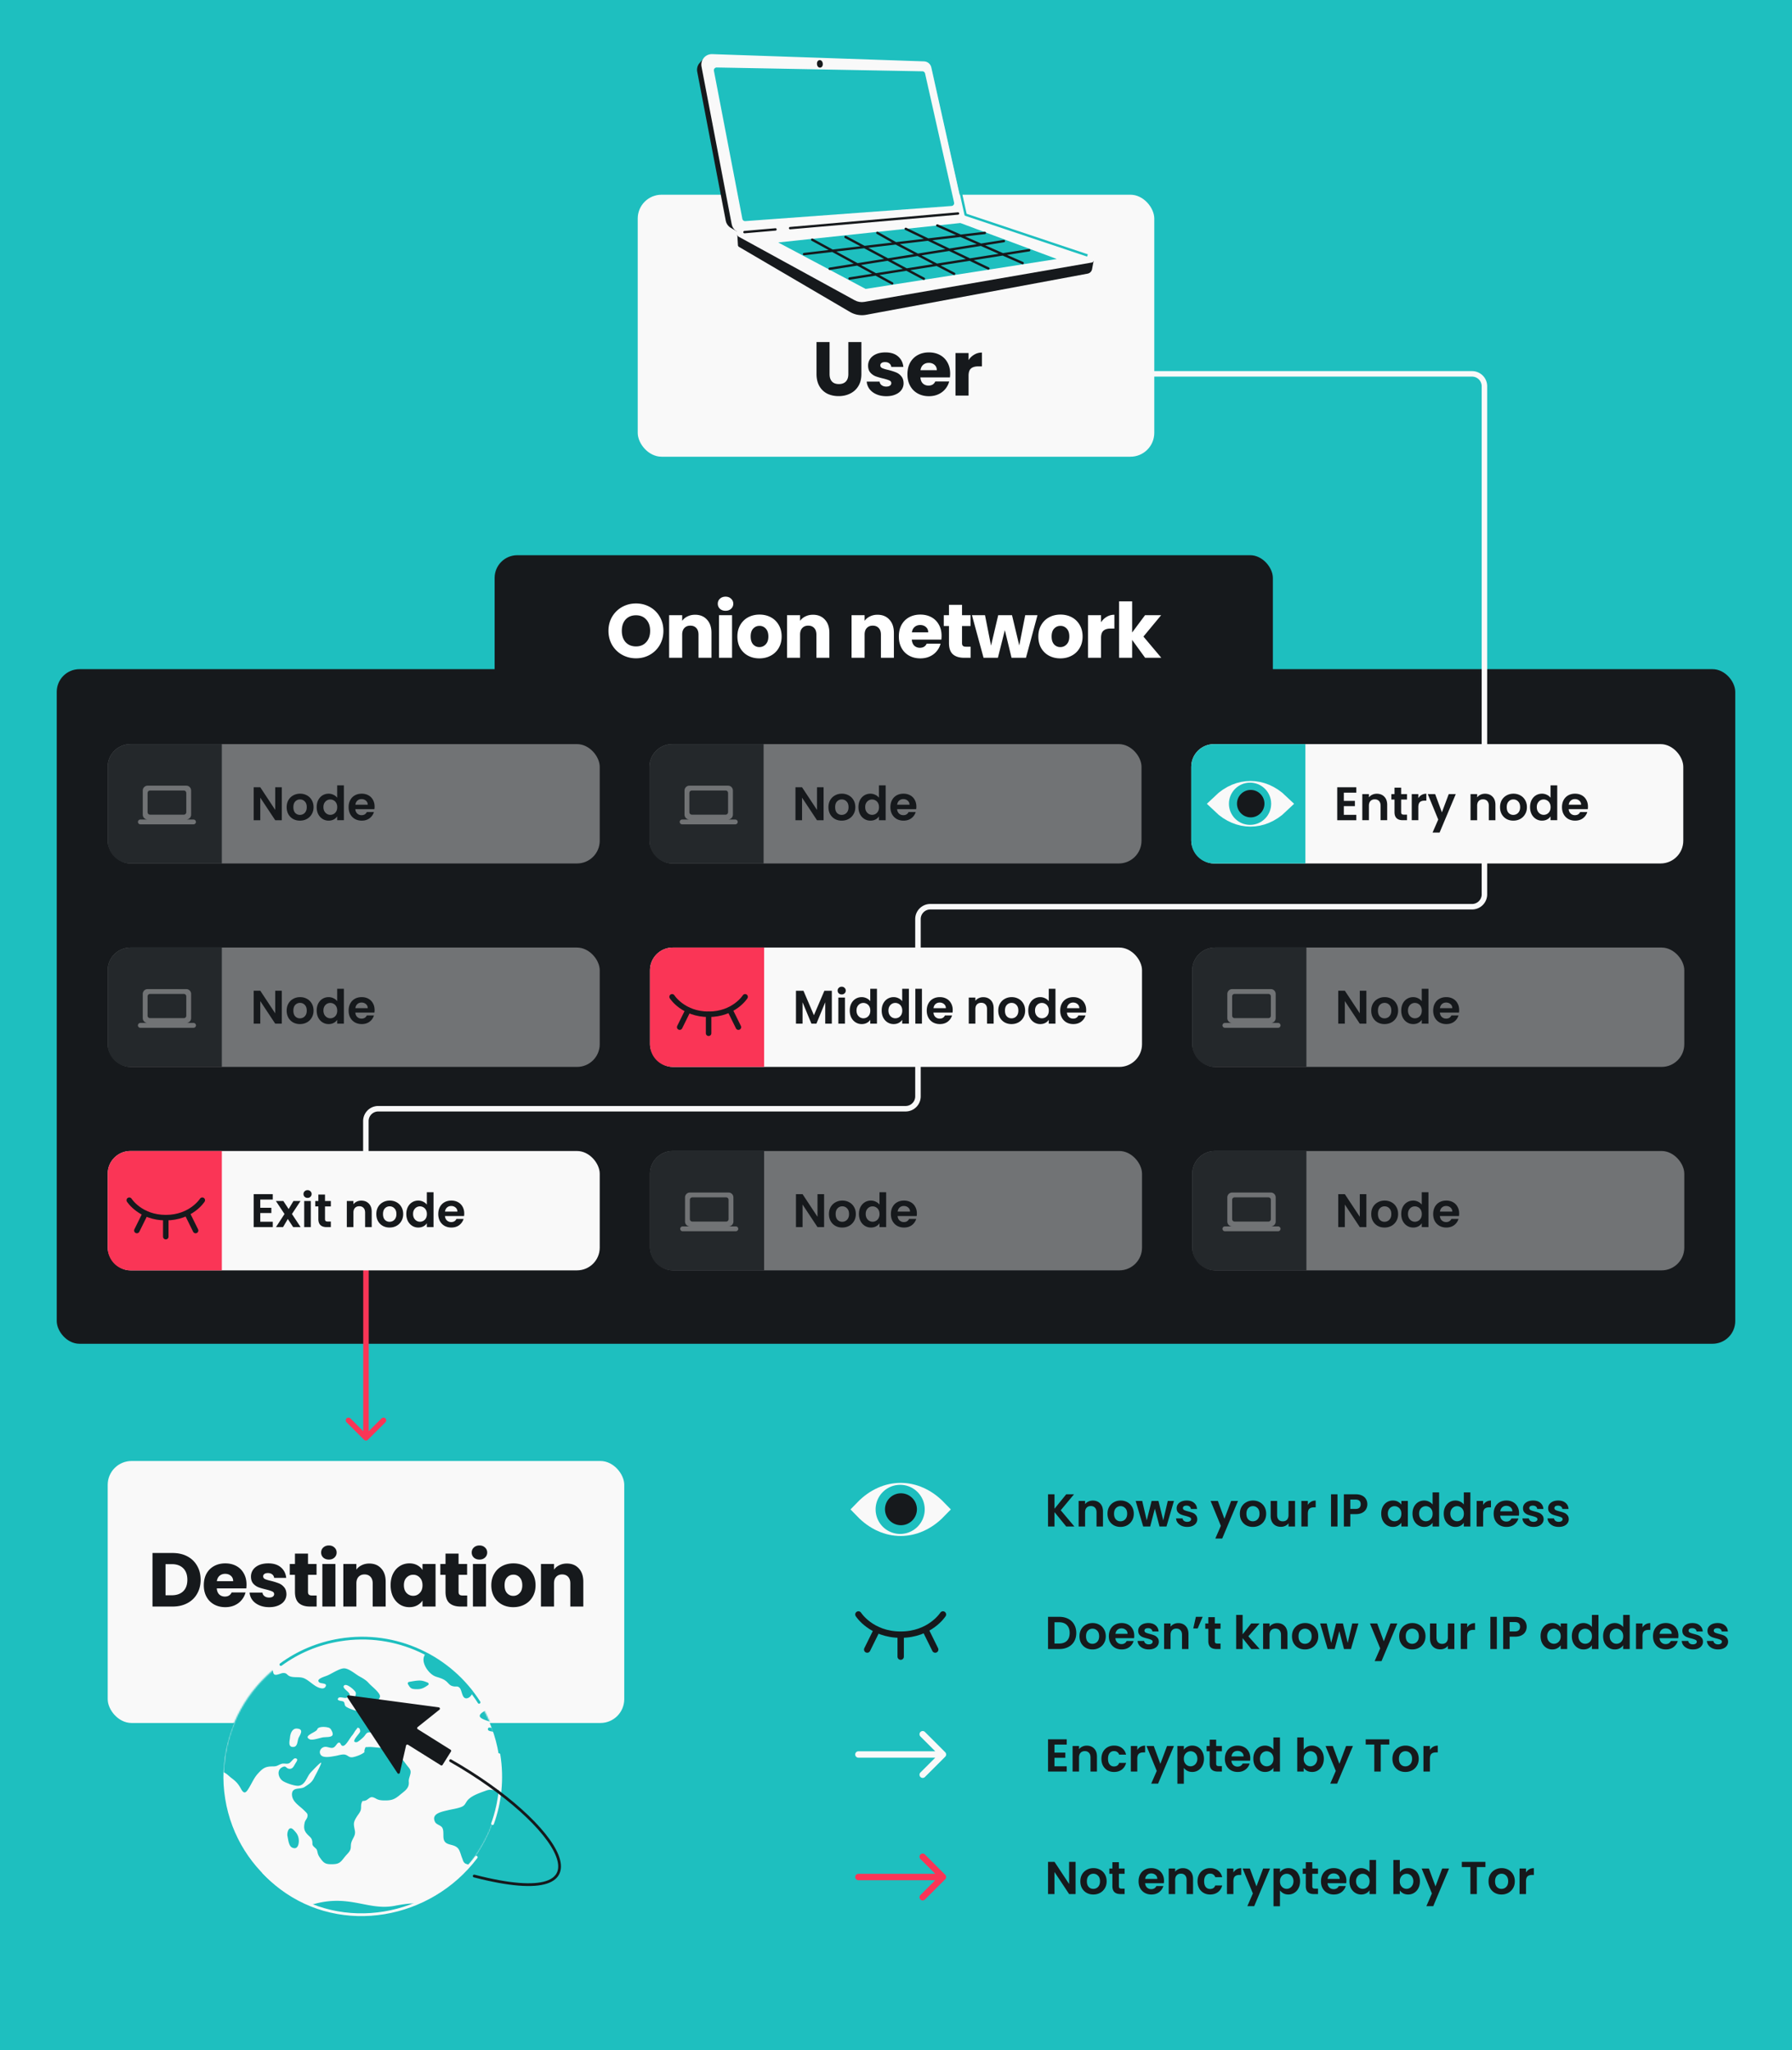 <svg xmlns="http://www.w3.org/2000/svg" width="1304" height="1492" fill="none" xmlns:v="https://vecta.io/nano"><style><![CDATA[.B{fill:#f9f9f9}.C{fill:#16191c}.D{fill:#1ebfbf}.E{stroke-linecap:round}.F{stroke:#16191c}.G{opacity:.4}.H{fill:#393e41}.I{stroke:#f9f9f9}.J{fill:#fa3556}.K{stroke-width:4}.L{stroke-width:1.735}]]></style><path d="M1304 1492H0V0h1304z" class="D"/><rect x="78.372" y="1063.16" width="375.885" height="190.654" rx="17.348" class="B"/><path d="M125.565 1130.11c4.108 0 7.698.82 10.77 2.45s5.44 3.92 7.105 6.88c1.703 2.92 2.554 6.31 2.554 10.16 0 3.81-.851 7.2-2.554 10.16-1.665 2.96-4.052 5.25-7.161 6.88-3.072 1.63-6.643 2.44-10.714 2.44h-14.6v-38.97h14.6zm-.611 30.76c3.59 0 6.384-.98 8.383-2.94s2.998-4.74 2.998-8.33-1-6.38-2.998-8.38-4.793-3-8.383-3h-4.496v22.65h4.496zm54.435-7.77c0 .89-.055 1.81-.166 2.77h-21.484c.148 1.93.758 3.41 1.832 4.44 1.11 1 2.461 1.5 4.052 1.5 2.369 0 4.016-1 4.941-3h10.103a13.67 13.67 0 0 1-2.831 5.5c-1.332 1.63-3.016 2.91-5.052 3.83-2.035.93-4.311 1.39-6.828 1.39-3.035 0-5.736-.65-8.105-1.94-2.368-1.3-4.219-3.15-5.551-5.56-1.332-2.4-1.999-5.21-1.999-8.43s.648-6.04 1.943-8.44c1.333-2.41 3.183-4.26 5.552-5.55 2.368-1.3 5.088-1.95 8.16-1.95 2.998 0 5.663.63 7.994 1.89s4.145 3.05 5.441 5.39c1.332 2.33 1.998 5.05 1.998 8.16zm-9.715-2.5c0-1.63-.555-2.92-1.665-3.89-1.111-.96-2.498-1.44-4.164-1.44-1.591 0-2.942.46-4.052 1.39-1.074.92-1.74 2.24-1.999 3.94h11.88zm26.214 18.93c-2.701 0-5.107-.46-7.216-1.39-2.11-.92-3.775-2.18-4.997-3.77-1.221-1.63-1.906-3.45-2.054-5.44h9.382c.111 1.07.611 1.94 1.499 2.61.888.66 1.98.99 3.275.99 1.185 0 2.091-.22 2.721-.66.666-.48.999-1.09.999-1.83 0-.89-.463-1.54-1.388-1.95-.925-.44-2.424-.92-4.497-1.44-2.22-.52-4.071-1.05-5.551-1.61-1.48-.59-2.757-1.5-3.831-2.72-1.073-1.26-1.609-2.94-1.609-5.05 0-1.78.481-3.39 1.443-4.83.999-1.48 2.443-2.65 4.33-3.5 1.924-.85 4.201-1.28 6.828-1.28 3.886 0 6.939.97 9.16 2.89 2.258 1.93 3.553 4.48 3.886 7.66h-8.771c-.148-1.07-.629-1.92-1.444-2.55-.777-.63-1.813-.95-3.108-.95-1.111 0-1.962.23-2.554.67-.592.41-.888.98-.888 1.72 0 .89.462 1.56 1.388 2 .962.44 2.442.89 4.441 1.33 2.294.59 4.163 1.19 5.607 1.78 1.443.55 2.701 1.48 3.775 2.77 1.11 1.26 1.683 2.97 1.72 5.11 0 1.82-.518 3.44-1.554 4.89-.999 1.4-2.461 2.51-4.385 3.33-1.888.81-4.09 1.22-6.607 1.22zm34.509-8.49v8.04h-4.83c-3.442 0-6.125-.83-8.049-2.49-1.925-1.71-2.887-4.46-2.887-8.27v-12.33h-3.775v-7.88h3.775v-7.55h9.493v7.55h6.217v7.88h-6.217v12.44c0 .92.222 1.59.666 1.99.444.41 1.184.62 2.22.62h3.387zm8.951-26.15c-1.665 0-3.034-.48-4.108-1.44-1.036-1-1.554-2.23-1.554-3.67 0-1.48.518-2.7 1.554-3.66 1.074-1 2.443-1.5 4.108-1.5 1.629 0 2.961.5 3.997 1.5 1.074.96 1.61 2.18 1.61 3.66 0 1.44-.536 2.67-1.61 3.67-1.036.96-2.368 1.44-3.997 1.44zm4.719 3.22v30.97h-9.493v-30.97h9.493zm24.644-.33c3.627 0 6.513 1.18 8.66 3.55 2.183 2.33 3.275 5.55 3.275 9.66v18.09h-9.437v-16.82c0-2.07-.537-3.68-1.61-4.83-1.073-1.14-2.517-1.72-4.33-1.72s-3.257.58-4.33 1.72c-1.073 1.15-1.61 2.76-1.61 4.83v16.82h-9.493v-30.97h9.493v4.11c.962-1.37 2.258-2.45 3.886-3.22 1.628-.82 3.46-1.22 5.496-1.22zm15.534 15.76c0-3.18.592-5.98 1.777-8.38 1.221-2.41 2.868-4.26 4.94-5.55 2.073-1.3 4.386-1.95 6.939-1.95 2.184 0 4.09.45 5.718 1.34 1.666.88 2.943 2.05 3.831 3.49v-4.38h9.493v30.97h-9.493v-4.38c-.925 1.44-2.221 2.61-3.886 3.5-1.629.88-3.534 1.33-5.718 1.33-2.517 0-4.811-.65-6.884-1.94-2.072-1.34-3.719-3.21-4.94-5.61-1.185-2.44-1.777-5.26-1.777-8.44zm23.205.06c0-2.37-.666-4.24-1.999-5.61-1.295-1.37-2.886-2.05-4.774-2.05s-3.497.68-4.83 2.05c-1.295 1.33-1.943 3.18-1.943 5.55s.648 4.26 1.943 5.66c1.333 1.37 2.943 2.06 4.83 2.06s3.479-.69 4.774-2.06c1.333-1.37 1.999-3.23 1.999-5.6zm32.515 7.44v8.04h-4.83c-3.442 0-6.125-.83-8.049-2.49-1.925-1.71-2.887-4.46-2.887-8.27v-12.33h-3.775v-7.88h3.775v-7.55h9.493v7.55h6.217v7.88h-6.217v12.44c0 .92.222 1.59.666 1.99.444.41 1.184.62 2.221.62h3.386zm8.952-26.15c-1.666 0-3.035-.48-4.109-1.44-1.036-1-1.554-2.23-1.554-3.67 0-1.48.518-2.7 1.554-3.66 1.074-1 2.443-1.5 4.109-1.5 1.628 0 2.96.5 3.997 1.5 1.073.96 1.609 2.18 1.609 3.66a4.83 4.83 0 0 1-1.609 3.67c-1.037.96-2.369 1.44-3.997 1.44zm4.718 3.22v30.97h-9.493v-30.97h9.493zm19.87 31.42c-3.035 0-5.774-.65-8.216-1.94a14.48 14.48 0 0 1-5.718-5.56c-1.37-2.4-2.054-5.21-2.054-8.43 0-3.19.703-5.98 2.109-8.39 1.407-2.44 3.331-4.31 5.774-5.6 2.442-1.3 5.181-1.95 8.216-1.95s5.773.65 8.216 1.95c2.442 1.29 4.367 3.16 5.773 5.6 1.407 2.41 2.11 5.2 2.11 8.39 0 3.18-.722 5.99-2.165 8.43-1.407 2.41-3.35 4.26-5.829 5.56-2.443 1.29-5.181 1.94-8.216 1.94zm0-8.22c1.813 0 3.349-.66 4.607-2 1.296-1.33 1.943-3.23 1.943-5.71s-.629-4.39-1.887-5.72a5.93 5.93 0 0 0-4.552-2c-1.851 0-3.387.67-4.608 2-1.221 1.29-1.832 3.2-1.832 5.72 0 2.48.592 4.38 1.777 5.71 1.221 1.34 2.738 2 4.552 2zm39.01-23.53c3.627 0 6.514 1.18 8.661 3.55 2.183 2.33 3.275 5.55 3.275 9.66v18.09h-9.438v-16.82c0-2.07-.536-3.68-1.609-4.83-1.074-1.14-2.517-1.72-4.33-1.72s-3.257.58-4.331 1.72c-1.073 1.15-1.609 2.76-1.609 4.83v16.82h-9.493v-30.97h9.493v4.11c.962-1.37 2.257-2.45 3.886-3.22 1.628-.82 3.46-1.22 5.495-1.22z" class="C"/><circle cx="100.862" cy="100.862" r="100.862" transform="matrix(.159 .987 .987 -.159 147.832 1209.44)" class="B"/><mask id="A" maskUnits="userSpaceOnUse" x="162" y="1191" width="203" height="203" mask-type="alpha"><circle cx="100.862" cy="100.862" r="100.862" transform="matrix(-.692 -.722 -.722 .692 406.178 1295.61)" fill="#fff"/></mask><g mask="url(#A)" class="D"><path d="M44.314 1360.67c.448-1.77 2.351-.15 3.303-.45 1.791-.66 1.232-2.13 2.575-3 .336-.2 2.855-1.57 1.904.36-.56 1.11-1.456 2.38-1.736 3.5-.224 1.01.616 1.82.168 2.79-1.791 3.9-3.247-.31-4.199-1.47-.504-.66-2.295-.46-2.015-1.73zm7.446 5.58c2.687-.76 10.133 4.57 5.262 5.93-2.855.82-2.463-.6-3.807-2.43-.448-.61-3.583-3.04-1.456-3.5zm33.086-40.62c.504-.81 1.736-1.22 2.239-1.98.336-.51-.112-1.57.056-1.72.392-.46 1.344-.51 1.511-.66-.28.35 1.68-1.68 1.344-1.52 1.904-1.02 8.174-3.45 10.357-2.59 5.262 2.08 2.239-.51 6.102-1.93.56-.2 3.303-1.06 3.191.21-.056.35-2.127 1.47-2.575 1.92-.224.21-1.512 1.47-1.512 1.52-.167.16-.223.61-.783.92-.504.3-1.736.2-2.352.35-1.007.31-3.247 1.07-3.751 1.83-.392.56.504 1.52.616 1.47-.168.15-.84.66-1.064.86.336-.3-4.759 1.47-4.479 1.57-1.847-.1-1.736-1.87-3.807-1.47-.952.2-1.736 1.73-2.967 2.18-2.463.97-3.247.92-2.127-.96zm34.151-26.17c.503-.3 3.527-1.22 1.903.2-1.008.66-3.751 5.94-3.807 2.34-.056-1.02.952-1.93 1.904-2.54zm2.575 5.93c-1.232 1.32-5.431 4.47-6.83 1.73-2.463-4.77 6.718-3.96 6.83-1.73zm-5.822 7.21c.167-.51 5.99.96 6.102 1.26.951 2.24 2.127 3.86 1.455 6.29-1.511 5.07-1.007-.45-1.959-.71-.84-.2-2.127 2.79-3.247 1.07-.56-.86 1.12-2.23 1.567-2.99.224-.51-.951-.87-.615-1.27.056-.05 1.063-.66 1.007-.51.112-.3 1.848.56 1.288-.81-.504-1.12-6.662 1.11-5.598-2.33zm6.494-19.28c.615-.1 1.567.06 1.735.66.448 1.63.84 6.39-1.847 3.76.224.2-.616-2.79-.672-2.59.112-.76-1.008-1.52.784-1.83zm2.127-7.35c1.064.71 1.12 3.6-.784 3.65-1.735 0-.616-4.76.784-3.65zm201.486 31.34c3.135-.76 6.83-1.21 9.797-2.38 2.351-.96 2.631-1.93 3.919-3.96 2.743-4.16 9.349-6.18 14.164-7.96 3.023-1.11 3.919-.35 6.942-.2 2.407.15 4.311-1.27 6.886-1.07 2.967.21 3.751 2.34 6.494 2.89 2.071.41 5.319.11 6.718-1.21 2.463-2.29-.728-4.47.672-6.44 1.176-1.63 4.255.15 5.598-1.47 1.176-1.42-1.511-4.67.56-5.68 2.24-1.12 3.807 1.67 4.927 2.33 2.743 1.67 5.598.45 7.39-1.83 1.119-1.42 1.903-3.24 1.959-5.02.112-2.03-1.847-2.79-3.527-4.21-1.4-1.11-1.903-1.37-2.351-1.32-.56.05-1.064.61-3.023.36-1.792-.2-1.176-.81-3.359-1.07-1.456-.15-5.879.21-7.166 1.12-1.344.96-1.624 5.48-3.583 3.9-1.512-1.26.336-4.26.671-5.73.728-3.29.168-3.04-3.023-4.71-2.463-1.27-2.575-1.42-3.135-3.86-.784-3.6-.504-3.34-3.191-5.32-1.567-1.17-1.343-2.74-2.687-3.96-.336-.25-3.359-1.37-3.919-1.21-1.847.5.168.71-.56 1.57-.224.25.392 1.67-.616 1.87-1.007.21-2.183-1.82-2.799-2.23-1.455-.86-5.038-.4-4.534-2.58.447-1.93 3.974.5 5.318-.71 5.934-5.38-23.905-4.92-4.815-13.6 3.135-1.42 3.415-1.72 5.095-4.66.224-.36 1.511-3.15 1.847-3.2 2.016-.5.224.46 1.456 1.12 1.791.96 3.415 2.99 5.095.1.951-1.67.279-2.13.391-2.64.056-.35.448-.71 2.072-1.52 2.631-1.37 3.751-1.92 6.382-1.57 3.695.51 3.695.76 2.911 3.04-.56 1.52-1.064 1.63-1.232 2.89-.111.71.784 1.02.504 2.13-.168.66-1.455 1.58-2.015 2.34-.168.2-.28.45-.28.66.056 1.21 1.4 1.31 2.015 2.28 1.232 1.98.336.86.784 3.35.168.96-.728 1.52.616 1.72 2.575.41 3.303-3.35 4.031-4.41.784-1.17 1.567-1.73 2.631-2.08 1.008-.41 2.239-.61 3.807-1.02.28-.1.952-.15 1.791-.25 1.736-.2 4.087-.46 4.423-.66 1.064-.71.336-1.57.952-2.53 0-.06.056-.06.056-.11.112-.15.224-.25.392-.3.504-.2 1.063.2 1.343-.41.336-.6.504-1.16.56-1.67.224-1.57-.672-2.74-2.407-3.65-.168-.1-2.519-.86-2.519-.76-.112-.15-.672-1.37-.504-1.27-.392-.35-3.303-3.45-4.031-3.19-1.064.4 0 3.39-2.911 2.99-3.415-.46-.56-2.74-.784-3.96-.28-1.67-2.295-2.43-2.519-4 0 .05.672-3.2.56-3.1 1.007-1.16 4.59-1.37 5.262-.71.504.51-1.735 3.3.952 4.01 2.351.61.504-1.47 2.071-2.59.952-.66 1.456.56 1.512.56.448-.25.952-.46 1.679-1.01.84-.66 1.568-2.74 2.576-4.32 1.063-1.77 2.351-2.94 4.254-1.06 1.68 1.67-.28 3.04-1.791 4.31-1.456 1.27-2.463 2.43.616 3.8.28.11.615.21 1.063.31 2.576.4 7.39-.15 9.35-.51 3.975-.81 8.453.15 12.876 0-.112 0 1.903-1.93 2.407-2.23 1.512-.81 4.367-.96 5.991-1.32 5.654-1.27 9.797-1.82 15.395-.2 8.678 2.48 17.243-.46 26.257-1.47 4.59-.51 8.677.4 12.82 1.77 1.064.36 3.583.51 3.191 2.08-.28 1.12-2.967 1.22-3.639 1.93-2.631 2.79 1.623 1.27 1.12 3.5-.28 1.32-2.968.91-3.247 2.38-.504 2.94 6.942 2.44 5.206 5.88-.616 1.22-6.942 4.21-8.398 4.52-2.351.51-4.814-.26-6.886-.86-2.911-.87-6.494-2.74-9.629-2.64-2.575.05-6.102 1.82-8.621 2.53-5.655 1.68-6.718 6.65-11.197 9.89-2.911 2.08-8.23 2.89-10.637 5.43-1.512 1.62-.728 3.45-.504 5.78.224 2.28 1.064 4.97 0 7-1.008 1.93-3.023 3.85-4.926 5.68-.896.86-1.68 1.67-2.408 2.43-1.623 1.83-9.965 11.97-11.14 11.42-1.4-.71 2.743-4.37-.616-2.64-1.848.96-4.031 5.32-5.263 6.95-1.959 2.58-3.975 3.75-6.438 4.61-1.791.61-3.807 1.07-6.214 1.78-2.184.66-3.247 1.01-5.095 2.18-.951.61-1.791 1.42-2.855 1.72-1.232.36-2.911-.46-4.087 0-1.679.66-2.631 3.25-4.31 4.36-2.352 1.57-4.647 1.57-7.166 2.18-9.014 2.23 1.679 7.91 2.015 10.96.56 4.82-4.703 9.99-7.726 13.64-1.567 1.93-3.303 2.43-5.206 4.01-2.24 1.82-1.904 2.89-1.68 5.32.896 9.13 3.023 18.97 2.576 28.15-.224 4.26-2.072 9.38-3.583 13.49-.728 1.92-2.52 4.61-5.319 3.7-3.471-1.17 0-5.17-.056-7.46-.056-3.34-2.295-10.39-4.759-12.83-1.847-1.82-4.982-2.48-6.886-4.21-1.903-1.72-1.791-3.34-4.198-4.56-1.456-.71-2.24-.46-3.247-1.83-.616-.81-.84-1.97-1.232-2.89-.896-2.08-1.512-5.37-3.023-7.15-3.359-3.85-9.629-1.42-10.525-7.3-.336-2.28.28-5.73-.952-7.76-1.12-1.83-4.311-2.23-5.262-4.21-2.912-5.98 4.646-7.35 9.293-8.47zm39.189-95.29c2.127-1.22 2.015-2.84 3.751-4.31.503-.46 1.175-.81 1.903-1.17 1.4-.66 2.967-1.21 4.143-1.92 2.071-1.22 3.695-3.35 5.71-4.57.616-.35 1.288-.66 1.96-.81 2.183-.51 11.532-.91 12.26 1.52.112.2.168.46.224.66.84 3.6-6.998 4.26-9.517 4.97-3.135.91-6.27 2.23-7.558 5.07-.672 1.47 0 3.45-.728 4.92-.952 1.93-2.519 2.39-4.535 3.4-1.231.61-2.799 1.77-4.254 2.33-.28.1-.616.21-.84.26-3.527.6-2.967-1.02-4.311-3.05-.672-1.01-2.799-2.43-2.855-3.75-.168-2.94 2.687-2.43 4.647-3.55zm35.605-12.78c2.072-.35 4.423 1.67 1.904 2.94-2.799 1.42-4.535-2.94-1.904-2.94zm9.518.86c3.975 2.18-2.408 5.53-3.359 4.36-3.023-2.43-.392-6.39 3.359-4.36zm.671 6.54c.448-1.16 2.408-1.57 3.192-2.43 1.231-1.37 1.343-3.75 3.359-4.51 2.743-1.07 6.158 1.57 8.957 1.01 2.911-.61 17.635-5.32 15.396 1.52-1.064 3.2-5.711 1.47-8.118 2.28-2.799.97-4.479 4.06-7.166 4.87-2.911.87-5.598-1.21-8.622-.91-2.127.25-9.013 3.14-6.998-1.83zm9.742-12.22c1.175-.96 7.39-1.98 9.293-2.69 2.071-.81 2.351-1.01 4.311-.6.728.15 5.71 2.02 2.743 3.14-2.855 1.07-6.438 3.25-9.461 3.55-2.296.2-9.909-.91-6.886-3.4zm1.287-5.42c.336-3.15 7.502-.41 5.655 1.47-1.344 1.06-5.879.55-5.655-1.47zm-18.474 6.54c.503-1.22 3.583-2.13 4.702-2.74 1.12-.66 1.344-1.42 2.967-1.42 1.12 0 3.807.56 2.016 2.13-1.4 1.27-2.631 2.69-4.367 3.35-1.679.66-6.438 1.42-5.318-1.32zm-38.013-17.8c3.191-.81 6.55-1.42 9.797-1.98 3.695-.66 6.55.15 10.245.81l10.973 1.93c1.791.3 3.974.05 3.191 1.67-1.792 3.7-12.261.61-12.989 2.08-.951 1.83 6.495 1.93 6.998 1.88 3.248-.41 5.935-2.49 8.846-3.25 1.511-.4 7.11.36 6.774 2.28-.392 2.24-5.598 4.37-7.67 5.08-1.287.4-2.463 1.01-3.695.86-.952-.1-3.695-2.44-4.367-1.27-.951 1.62 4.927 4.67 5.879 4.77.616.05 8.901-3.2 6.382.1-.952 1.27-3.303.4-4.423 1.32-.896.71-1.231 4-2.351 4h-6.326c-1.512 0-7.334.87-8.51 0-4.199-2.89 3.975-3.65 6.046-3.24 1.4.3 4.927 2.38 5.711.25.784-2.18-3.079-1.72-4.367-1.67-1.959.1-6.326 1.52-8.006.86-1.455-.56-.951-2.08-1.847-3.45-.672-1.01-2.407-1.52-2.911-2.59-.168-.35.392-1.16.56-1.11-.784-.91-2.576-1.62-4.311-2.38-2.352-1.07-9.965-3.45-11.589-5.13-1.399-1.62 0-1.31 1.96-1.82zm45.514 10.24c1.232-2.08 8.23-1.22 6.047.91-1.344.71-7.894 2.19-6.047-.91zm-2.743.31c-.84 1.21-2.463 1.26-2.855-.16-.504-1.77 4.087-2.33 2.855.16zm-106.089-6.9c.056-5.02 31.575-6.09 36.445-5.27 7.278 1.16 16.628 1.06 22.45 5.17 3.303 2.33 5.542 3.8 9.573 4.97 1.96.61 4.423.81 4.031 3.09-.224 1.27-3.359 4.82-4.871 4.87-2.911.1-6.83-.41-9.573.61-3.191 1.22-6.662 5.02-9.125 7.2-4.983 4.36-4.591 12.27-6.382 18-.616 1.98-1.96 5.07-4.479 5.73-4.087 1.07-3.751-5.57-5.655-7.5-1.511-1.57-2.463-.71-4.534-1.12-2.128-.45-2.687-1.11-4.087-2.58-2.463-2.69-4.927-3.25-8.622-4.47-4.87-1.62-9.853-8.67-8.957-13.59.56-3.14 4.647-6.69 2.295-9.48-1.679-1.83-8.509-2.79-8.509-5.63zm-4.311 32.51c2.631-.46 5.542-1.07 8.006-.97 1.903.05 3.695.76 5.43 1.47.84.36 1.008 1.37.224 1.88-2.519 1.72-4.367 2.94-7.838 2.94-4.646 0-4.926-.76-6.718-3.7-.336-.66.056-1.52.896-1.62zm-242.522-5.18c4.143-1.37 7.502-3.39 11.365-1.62 3.807 1.73 7.334 1.93 11.925 1.17 4.311-.71 5.598-4.41 9.293-6.19 3.583-1.72 9.405-.66 13.212-.66 1.847 0 3.471-.2 5.038.56 2.184 1.06 2.576 3.3 5.319 3.6 1.511.15 5.094-.76 6.55-1.27 3.191-1.22 1.959-2.89 4.143-4.66.951-.76 4.646-1.53 5.766-1.42 2.743.25 2.575 2.73 5.43 2.73 1.12 0 5.039-1.16 5.991-1.77 3.583-2.43-.448-2.64-.672-4.87-.392-3.75 6.662-3.09 9.237-3.3 3.975-.3 9.07-1.52 12.989-1.01s7.893 3.45 11.308 5.07c1.12.56 3.303 1.17 4.199 2.03 1.512 1.47 1.344 2.74 3.415 3.96 1.176.71 3.695 2.18 5.151 2.23 2.295.1 3.415-1.52 5.71-1.37 1.512.1 4.591 1.52 5.822 2.28.616.36 1.288.36 1.792.91.895.97.168 2.79 1.623 3.45 1.624.71 4.423-1.01 6.103-1.11 2.967-.16 2.687 1.47 5.038 2.38 3.079 1.17 7.11.1 10.245 1.42 4.031 1.72 7.334 5.93 11.589 7.1 1.287.35 3.079.66 4.031-.91 1.735-2.94-3.303-2.03-4.591-3.25-2.239-2.13 2.351-3.6 5.094-4.61.392-.16.728-.31 1.064-.41 3.023-1.32 8.454-4.97 11.757-5.12 3.583-.15 8.397 4.16 11.197 5.73 1.735.96 3.191 1.77 4.534 2.79.952.66 1.792 1.47 2.631 2.43 1.904 2.13 7.726 6.44 8.006 9.28.112 1.07-1.735 3.86-2.799 4.42-2.407 1.31-3.191-.92-5.542-.61-2.912.4-3.415 7.76-7.95 3.5-.784-.76-1.96-3.91-2.072-4.92-.223-1.83 1.288-3.5.616-5.23-.28-.71-2.351-2.89-4.478-4.21-1.736-1.11-3.415-1.62-4.143-.4-.056.05-.056.15-.112.2-.784 2.59 8.789 5.93 1.959 8.42-1.343.51-4.926-1.22-5.934.35-1.4 2.13 3.135 1.73 3.975 2.54 1.175 1.17.224 2.59 2.015 3.75 1.848 1.22 4.983 2.23 7.166 2.84 3.247.92 6.83-.35 10.077.26s6.382 3.24 8.846 5.07c1.623 1.16 3.919 2.43 4.366 4.41.504 2.43-2.687 4.36-.895 6.64 1.287 1.63 3.359.36 5.206 1.12 2.128.86 3.639 4.51 2.016 6.59-2.016 2.64-8.454 2.64-10.637.56-1.624-1.57-.336-4.36-2.352-6.14-1.231-1.11-4.31-2.48-5.934-2.73-3.471-.56-3.527 1.42-5.374 3.29-.672.71-3.975 3.65-4.927 3.75-5.206.51 2.239-6.28 2.463-7.7.112-.56-.224-2.24-.839-2.54-1.512-.71-1.176.2-2.016 1.07-1.008 1.01-1.903 3.09-3.023 4.31-1.568 1.77-4.423 7.4-6.494 7.55s-1.456-2.58-3.191-2.33c-1.456.2-2.24 3.3-4.423 3.75-1.903.36-3.975-1.01-5.934-.66-2.799.56-4.311 3.4-2.855 5.68 1.735 2.69 7.39 1.47 10.637.92 1.847-.31 4.59-1.22 6.438-1.07 2.911.25 3.247 2.54 6.494 1.93 1.959-.36 5.262-1.57 6.942-2.64 2.407-1.47.784-.86 1.567-3.04.728-1.98.224-1.52 2.688-1.68 2.463-.15 5.15.31 7.613.46 5.487.36 10.637.91 14.164 4.97 2.128 2.44 4.087 5.02 6.047 7.61.895 1.22 2.463 2.69 2.799 4.21.56 2.53-1.512 5.27-1.232 8.01.448 4.87-2.967 6.64-6.83 9.89-3.583 2.99-5.878 3.75-10.581 3.7-1.735 0-3.191-.05-4.814-.56-1.68-.5-3.248-2.08-5.151-1.77-1.176.2-2.687 1.88-3.919 2.33-2.631.97-2.239-.56-3.135 2.13-.56 1.78 0 3.65-.728 5.43-.616 1.52-1.959 3.09-2.799 4.46-2.687 4.26-2.127 5.43-1.288 9.94.728 3.8-1.791 5.53-2.687 9.13-.448 1.82.056 3.6-.896 5.37-.783 1.53-2.463 3-3.582 4.42-2.856 3.5-3.751 5.37-8.566 5.52-5.318.16-6.606-.4-9.349-4.26-1.12-1.57-1.68-2.48-2.072-4.31-.56-2.43-.56-2.23-2.351-3.85-2.071-1.93-1.064-2.23-1.568-4.62-.391-1.92-1.455-2.68-2.911-4.1-2.911-2.84-3.415-5.07-2.519-9.18.336-1.47 1.512-2.54 1.903-3.91.672-2.43-.503-3.04-2.015-4.61-2.687-2.79-6.886-5.28-8.454-8.78-.783-1.72-1.231-4.76.448-6.23 2.072-1.78 5.655-.71 8.23-2.44 3.135-2.08 5.15-3.29 6.718-6.54.448-.96 5.766-10.65 5.095-11.06-.56-.3-7.334 6.85-8.062 7.76-2.463 3.1-3.751 9.08-8.902 9.08-2.911 0-9.013-2.13-11.084-3.65-3.023-2.18-4.591-7.76-.056-9.94 2.743-1.32 2.407.86 4.814 1.22 2.576.35 3.415-1.88 4.591-3.86.672-1.16 2.575-3.39 0-3.75-1.568-.2-3.247 3.3-4.983 3.75-1.959.51-3.583-.4-5.542.41-2.743 1.06-2.687 1.72-5.99 1.72-5.319 0-7.166 1.27-10.805 5.28-2.464 2.69-3.975 6.08-5.767 9.18-2.295 3.9-3.806 6.79-6.494 1.87-2.071-3.75-3.527-5.32-7.054-7.96-1.567-1.17-3.415-3.24-5.318-3.95-2.463-.97-2.743-.31-4.031 1.92-1.4 2.49-1.008 2.59-3.471 3.76-.84.4-1.623-.26-2.575.45-.728.56-1.12 2.74-1.288 3.45-.84 3.45-.672 6.29-3.135 9.38-.896 1.12-2.351 3.35-3.919 1.78-1.175-1.22 1.4-4.16 2.184-5.18.671-.86 3.639-3.14 1.119-3.85-2.295-.66-2.799 3.4-4.814 3.7-3.415.46-7.334-6.18-5.375-8.82 1.064-1.47 4.087-1.37 4.255-3.5.224-3.15-3.919-1.02-5.486-1.07-3.08-.05-9.014-4.21-10.693-6.28-1.736-2.13-2.632-7.41-1.96-10.15.504-2.13 2.408-3.14 1.848-5.42-.616-2.44-3.191-2.89-5.543-1.73-1.959.91-2.295 3.75-4.199 4.21-4.702 1.12-.447-3.7-.279-4.72.223-1.42-.672-3.6-2.128-4.46-1.735-1.01-4.255.2-5.99-.61-2.575-1.21-5.151-7.15-5.822-9.68-.336-1.22-.392-3.5.112-4.67.895-2.13 4.198-2.28 3.694-4.61-.503-2.39-5.654-5.58-8.117-5.99-4.255-.71-7.726.76-11.421-1.37-1.344-.81-9.461-7-10.581-2.18-.728 3.3 7.334 5.58 7.894 9.03.448 2.89-1.456 8.52-4.983 6.34-3.135-1.93-5.71-5.99-6.326-9.23-.728-4.01-4.031-3.6-8.062-5.02-2.071-.71-4.087-1.93-6.214-2.44-1.232-.3-2.855.05-3.975-.35-1.903-.71-7.614-5.88-8.342-7.66-1.736-3.9 6.83-5.12 9.853-6.14zm170.023 46.91c2.183 1.12 7.838-1.21 10.357-1.42 3.975-.3 8.174.11 5.822-4.61-.951-1.93-1.455-2.33-3.807-2.74-1.791-.3-6.158-.46-6.774 1.62-.727 2.13-10.581 4.62-5.598 7.15zm-12.037 5.63c3.639 0 3.024-4.61 4.199-6.89 1.344-2.54 3.695-6.19-1.343-6.49-1.904-.16-3.247 1.06-4.031 2.63a5.1 5.1 0 0 0-.504 1.27c-.28.86-.448 1.78-.504 2.59-.224 2.28-1.679 6.89 2.183 6.89zm.504 60.4c2.296 2.44 3.359 3.86 3.695 7.15.224 2.59-.56 7.81-4.982 5.58-2.352-1.16-2.744-6.08-3.247-8.26-.504-2.23.895-8.32 4.534-4.47zm-68.972-16.78c.224-.1 8.006-4.41 5.599-.86-1.288 1.87-9.854 12.07-10.637 5.42-.28-2.38 2.855-3.29 5.038-4.56zm-6.998 6.59c.896 3.09-6.326 5.33-8.341 3.5-4.199-3.75 6.886-6.9 8.341-3.5zm-12.484-11c.336-1.53-.784-3.66 1.008-4.62 2.575-1.37 2.967 1.32 3.75 2.84.784 1.57 1.232 2.44 2.968 3.4 1.063.61 4.926.91 3.135 2.99-1.736 1.98-5.375 5.98-8.734 4.77-1.287-.46-2.407-3.55-2.799-4.57-.896-2.48.168-2.38.672-4.81zm-47.251 35.14c.84-4.36 6.158-5.98 9.349-9.18 1.456-1.47 2.519-4.72 4.311-5.68 4.815-2.59 2.183 2.99 4.647 4.26 4.031 2.08 4.255-4.51 5.039-5.68 2.071-2.99 6.046-.4 7.781 1.17 2.408 2.13 4.143 1.37 6.551 2.79 1.847 1.06 2.519 3.9 4.814 4.76 1.848.66 5.095 1.22 6.494 2.44 1.848 1.62.56 3.85-.056 6.08-.616 2.39-.895 5.63-2.127 7.81-1.4 2.49-2.967 1.98-5.822 1.98-2.52 0-3.919-.05-6.103-.86-3.023-1.17-4.646-3.25-8.005-1.93-1.176.46-2.128 1.73-3.359 2.03-1.12.31-1.792-.2-2.688-.1-4.367.35-2.463 2.59-5.318 5.12-3.191 2.84-10.021.81-12.316-1.87-3.359-3.86-4.199-8.17-3.191-13.14zm209.27 41.23c20.31-3.93 17.69 0 42.586 0 15.88 1.2 30.792 3.93 48.481 0 12.695-2.82 33.413 4.58 65.515 0 32.103-4.59 22.276.65 55.033-5.24 32.758-5.9 36.689 21.62 13.103 24.89-23.585 3.28-150.03 4.59-301.371 5.24-151.34.66-160.512-15.72-148.72-20.96s55.033 3.27 77.964-3.93c22.93-7.21 55.688 9.83 84.515 0s42.585 3.93 62.894 0z"/></g><g stroke-width="2" class="E"><path d="M363.057 1276.85c2.825 17.49.97 34.66-4.644 50.22" class="I"/><path d="M348.614 1238.79c-20.979-32.95-60.201-52.05-101.21-45.43-16.164 2.61-30.73 8.92-43.016 17.91" stroke="#1ebfbf"/><path d="M346.559 1351.48c-33.551 44.47-97.624 56-142.091 22.45-4.637-3.5-8.887-7.32-12.742-11.41" class="I"/></g><path d="M290.962 1289.99c-.187.82-1.262 1.02-1.725.32l-36.469-55.13a.96.96 0 0 1 .922-1.48l65.601 8.75c.832.12 1.125 1.17.469 1.69l-15.831 12.65a.95.95 0 0 0 .089 1.55l23.838 14.93a.95.95 0 0 1 .302 1.31l-6.094 9.7c-.28.44-.867.58-1.313.3l-23.84-14.92a.95.95 0 0 0-1.435.59l-4.514 19.74z" class="C"/><path d="M345.075 1365.18c103.956 26.84 62.97-38.33-17.203-83.95" stroke-width="2" class="E F"/><g class="C"><rect x="359.924" y="404.021" width="566.309" height="110.269" rx="16.525"/><rect x="41.285" y="486.949" width="1221.43" height="490.906" rx="16.525"/></g><path d="M462.813 479.044c-3.664 0-7.032-.851-10.104-2.553-3.035-1.703-5.459-4.071-7.272-7.106-1.777-3.072-2.665-6.514-2.665-10.326s.888-7.235 2.665-10.27c1.813-3.034 4.237-5.403 7.272-7.105 3.072-1.703 6.44-2.554 10.104-2.554s7.013.851 10.048 2.554a18.5 18.5 0 0 1 7.216 7.105c1.777 3.035 2.665 6.458 2.665 10.27s-.888 7.254-2.665 10.326c-1.776 3.035-4.182 5.403-7.216 7.106s-6.385 2.553-10.048 2.553zm0-8.66c3.108 0 5.588-1.036 7.438-3.109 1.888-2.072 2.832-4.811 2.832-8.216 0-3.441-.944-6.18-2.832-8.216-1.85-2.072-4.33-3.108-7.438-3.108-3.146 0-5.663 1.017-7.55 3.053-1.851 2.035-2.776 4.793-2.776 8.271 0 3.442.925 6.199 2.776 8.272 1.887 2.035 4.404 3.053 7.55 3.053zm42.975-23.038c3.626 0 6.513 1.184 8.66 3.553 2.183 2.331 3.275 5.551 3.275 9.659v18.098h-9.437v-16.821c0-2.072-.537-3.682-1.61-4.83s-2.517-1.721-4.33-1.721-3.257.574-4.33 1.721-1.61 2.758-1.61 4.83v16.821h-9.493v-30.977h9.493v4.108c.962-1.369 2.257-2.443 3.886-3.22 1.628-.814 3.46-1.221 5.496-1.221zm22.196-2.887c-1.666 0-3.035-.481-4.108-1.443a4.89 4.89 0 0 1-1.555-3.664c0-1.48.518-2.702 1.555-3.664 1.073-.999 2.442-1.499 4.108-1.499 1.628 0 2.96.5 3.997 1.499 1.073.962 1.609 2.184 1.609 3.664 0 1.443-.536 2.665-1.609 3.664-1.037.962-2.369 1.443-3.997 1.443zm4.718 3.22v30.977h-9.493v-30.977h9.493zm19.87 31.421c-3.035 0-5.774-.648-8.216-1.943-2.406-1.295-4.312-3.146-5.718-5.551-1.369-2.406-2.054-5.219-2.054-8.439 0-3.182.703-5.977 2.109-8.382a14.26 14.26 0 0 1 5.774-5.607c2.442-1.295 5.181-1.943 8.216-1.943s5.773.648 8.216 1.943 4.367 3.164 5.773 5.607c1.407 2.405 2.11 5.2 2.11 8.382s-.722 5.996-2.165 8.439c-1.407 2.405-3.35 4.256-5.829 5.551-2.443 1.295-5.181 1.943-8.216 1.943zm0-8.216a6.09 6.09 0 0 0 4.607-1.999c1.296-1.332 1.943-3.238 1.943-5.718s-.629-4.385-1.887-5.718a5.92 5.92 0 0 0-4.552-1.998c-1.851 0-3.387.666-4.608 1.998-1.221 1.296-1.832 3.202-1.832 5.718 0 2.48.592 4.386 1.777 5.718 1.221 1.333 2.738 1.999 4.552 1.999zm39.01-23.538c3.627 0 6.514 1.184 8.661 3.553 2.183 2.331 3.275 5.551 3.275 9.659v18.098h-9.437v-16.821c0-2.072-.537-3.682-1.61-4.83s-2.517-1.721-4.33-1.721-3.257.574-4.331 1.721-1.609 2.758-1.609 4.83v16.821h-9.493v-30.977h9.493v4.108c.962-1.369 2.257-2.443 3.886-3.22 1.628-.814 3.46-1.221 5.495-1.221zm46.951 0c3.627 0 6.513 1.184 8.66 3.553 2.183 2.331 3.275 5.551 3.275 9.659v18.098h-9.437v-16.821c0-2.072-.537-3.682-1.61-4.83s-2.517-1.721-4.33-1.721-3.257.574-4.33 1.721-1.61 2.758-1.61 4.83v16.821h-9.493v-30.977h9.493v4.108c.962-1.369 2.257-2.443 3.886-3.22 1.628-.814 3.46-1.221 5.496-1.221zm46.622 15.322a24.23 24.23 0 0 1-.167 2.775h-21.484c.148 1.925.759 3.405 1.832 4.442 1.111.999 2.462 1.498 4.053 1.498 2.368 0 4.015-.999 4.941-2.997h10.103c-.518 2.035-1.462 3.867-2.831 5.496-1.332 1.628-3.016 2.905-5.052 3.83s-4.311 1.388-6.828 1.388c-3.035 0-5.736-.648-8.105-1.943s-4.219-3.146-5.551-5.551-1.999-5.219-1.999-8.439.648-6.032 1.943-8.438c1.332-2.405 3.183-4.256 5.551-5.551s5.089-1.943 8.161-1.943c2.998 0 5.662.629 7.994 1.887s4.145 3.054 5.44 5.385c1.333 2.332 1.999 5.052 1.999 8.161zm-9.715-2.498c0-1.629-.555-2.924-1.666-3.886s-2.498-1.444-4.163-1.444c-1.591 0-2.942.463-4.053 1.388-1.073.925-1.739 2.239-1.998 3.942h11.88zm30.877 10.436v8.05h-4.829c-3.442 0-6.125-.833-8.05-2.498-1.924-1.703-2.887-4.46-2.887-8.272v-12.324h-3.775v-7.883h3.775v-7.55h9.493v7.55h6.218v7.883h-6.218v12.435c0 .925.222 1.592.666 1.999s1.185.61 2.221.61h3.386zm48.644-22.927l-8.382 30.977h-10.492l-4.886-20.096-5.051 20.096h-10.437l-8.438-30.977h9.493l4.385 22.15 5.219-22.15h10.048l5.273 22.039 4.331-22.039h8.937zm16.611 31.421c-3.035 0-5.774-.648-8.216-1.943-2.406-1.295-4.312-3.146-5.718-5.551-1.37-2.406-2.054-5.219-2.054-8.439 0-3.182.703-5.977 2.109-8.382 1.406-2.443 3.331-4.312 5.774-5.607s5.181-1.943 8.216-1.943 5.773.648 8.216 1.943 4.367 3.164 5.773 5.607c1.406 2.405 2.11 5.2 2.11 8.382s-.722 5.996-2.165 8.439c-1.407 2.405-3.35 4.256-5.829 5.551-2.443 1.295-5.182 1.943-8.216 1.943zm0-8.216a6.09 6.09 0 0 0 4.607-1.999c1.296-1.332 1.943-3.238 1.943-5.718s-.629-4.385-1.887-5.718c-1.222-1.332-2.739-1.998-4.552-1.998-1.851 0-3.387.666-4.608 1.998-1.221 1.296-1.832 3.202-1.832 5.718 0 2.48.592 4.386 1.776 5.718a5.92 5.92 0 0 0 4.553 1.999zm29.628-18.042c1.111-1.703 2.498-3.035 4.164-3.997 1.665-.999 3.516-1.499 5.551-1.499v10.048h-2.609c-2.368 0-4.145.518-5.329 1.554-1.185 1-1.777 2.776-1.777 5.33v14.378h-9.493v-30.977h9.493v5.163zm32.073 25.814l-9.438-12.99v12.99h-9.493v-41.08h9.493v22.705l9.382-12.602h11.713l-12.879 15.544 12.991 15.433h-11.769z" fill="#fff"/><path d="M266.237 894.522V815.82a9 9 0 0 1 9-9h383.746a9 9 0 0 0 9-9l.001-129.009c0-4.97 4.03-9 9-9h394.206a9 9 0 0 0 9-9V488.532 281.064a9 9 0 0 0-9-9H807.685" stroke-linejoin="round" class="I K"/><path d="M264.9 1047.71c.781.79 2.048.79 2.829 0l12.728-12.72c.781-.78.781-2.05 0-2.83s-2.048-.78-2.829 0l-11.314 11.31-11.313-11.31c-.781-.78-2.048-.78-2.829 0s-.781 2.05 0 2.83l12.728 12.72zm1.414-143.82h-2v142.41h2 2V903.89h-2z" class="J"/><rect x="464.059" y="141.693" width="375.885" height="190.654" rx="17.348" class="B"/><path d="M603.659 248.894v23.316c0 2.331.574 4.126 1.721 5.384s2.832 1.888 5.052 1.888 3.923-.629 5.107-1.888 1.777-3.053 1.777-5.384v-23.316h9.493v23.26c0 3.479-.74 6.421-2.221 8.827a14.18 14.18 0 0 1-5.995 5.44c-2.48 1.221-5.256 1.832-8.327 1.832s-5.829-.592-8.272-1.776c-2.406-1.222-4.312-3.035-5.718-5.441-1.406-2.442-2.109-5.403-2.109-8.882v-23.26h9.492zm41.307 39.415c-2.702 0-5.107-.463-7.217-1.388s-3.775-2.184-4.996-3.775c-1.221-1.629-1.906-3.442-2.054-5.441h9.382c.111 1.074.61 1.943 1.499 2.61s1.98.999 3.275.999c1.184 0 2.091-.222 2.72-.666.666-.481.999-1.092.999-1.832 0-.889-.462-1.536-1.387-1.943-.926-.444-2.424-.926-4.497-1.444-2.221-.518-4.071-1.054-5.551-1.61-1.481-.592-2.758-1.498-3.831-2.72-1.073-1.258-1.61-2.942-1.61-5.051 0-1.777.481-3.387 1.444-4.83.999-1.481 2.442-2.646 4.33-3.498 1.924-.851 4.2-1.276 6.828-1.276 3.886 0 6.939.962 9.16 2.886 2.257 1.925 3.553 4.478 3.886 7.661h-8.772c-.148-1.073-.629-1.924-1.443-2.553-.777-.63-1.813-.944-3.109-.944-1.11 0-1.961.222-2.553.666-.592.407-.889.981-.889 1.721 0 .888.463 1.554 1.388 1.998.963.445 2.443.889 4.441 1.333 2.295.592 4.164 1.184 5.607 1.776 1.444.555 2.702 1.481 3.775 2.776 1.111 1.258 1.684 2.961 1.721 5.107 0 1.814-.518 3.442-1.554 4.885-.999 1.407-2.461 2.517-4.386 3.331-1.887.814-4.089 1.222-6.606 1.222zm46.444-16.433c0 .889-.056 1.814-.167 2.776h-21.484c.149 1.925.759 3.405 1.832 4.441 1.111 1 2.462 1.499 4.053 1.499 2.369 0 4.015-.999 4.941-2.998h10.103a13.68 13.68 0 0 1-2.831 5.496c-1.332 1.629-3.016 2.905-5.052 3.831s-4.311 1.388-6.828 1.388c-3.035 0-5.736-.648-8.105-1.943s-4.219-3.146-5.551-5.552-1.999-5.218-1.999-8.438.648-6.032 1.943-8.438c1.332-2.406 3.183-4.256 5.551-5.551s5.089-1.943 8.161-1.943c2.998 0 5.662.629 7.994 1.887a13.36 13.36 0 0 1 5.44 5.385c1.333 2.332 1.999 5.052 1.999 8.16zm-9.715-2.498c0-1.628-.555-2.923-1.665-3.886s-2.499-1.443-4.164-1.443c-1.591 0-2.942.463-4.053 1.388-1.073.925-1.739 2.239-1.998 3.941h11.88zm23.105-7.327c1.111-1.703 2.498-3.035 4.164-3.997 1.665-1 3.516-1.499 5.551-1.499v10.048h-2.609c-2.368 0-4.145.518-5.329 1.554-1.184.999-1.777 2.776-1.777 5.329v14.378h-9.492v-30.976h9.492v5.163zm-86.3-35.062l-80.754-47.339c-.551-.323-.792-.862-.775-1.389l-.439-7.375 9.729 5.161 153.772-13.566 84.852 29.371 10.912-2.012-1.124 6.029c-.31 1.659-1.608 2.956-3.268 3.265l-161.041 29.931c-4.076.757-8.288.02-11.864-2.076z" class="C"/><path d="M538.077 169.365l161.49-14.246 95.207 32.955c1.495.517 1.319 2.685-.24 2.955L628.97 219.69c-2.39.414-4.85.005-6.977-1.16l-84.517-46.297c-1.327-.727-.907-2.735.601-2.868z" class="B"/><path d="M687.756 144.307L668.43 55.656c-.757-3.47-3.755-5.996-7.304-6.154L516.397 43.06c-.653-.029-1.299-.142-1.923-.335l-2.051-.635-3.777 4.263c-1.159 1.655-1.69 3.764-1.271 5.955l20.731 108.23c.46 2.401 1.98 4.353 4.001 5.434l4.147 2.496 1.074-1.68 143.486-13.018a7.83 7.83 0 0 0 6.942-9.462z" class="C"/><path d="M700.211 150.08L677.704 49.052c-.556-2.497-2.73-4.302-5.287-4.389l-154.161-5.275c-4.91-.168-8.704 4.266-7.78 9.09l21.977 114.737c.737 3.848 4.26 6.518 8.164 6.188l155.043-13.128c3.08-.26 5.223-3.177 4.551-6.194z" class="B"/><path d="M540.201 159.249L519.509 51.537a2.04 2.04 0 0 1 2.042-2.426l149.647 2.779a2.04 2.04 0 0 1 1.953 1.593l21.116 93.922a2.04 2.04 0 0 1-1.842 2.484L542.355 160.9a2.04 2.04 0 0 1-2.154-1.651z" class="D"/><ellipse cx="2.121" cy="2.739" rx="2.121" ry="2.739" transform="matrix(.996 -.087 .088 .996 594.252 43.944)" class="C"/><path d="M697.125 155.353l-122.194 10.665m-33.207 2.898l22.587-1.971" class="E F L"/><path d="M566.29 176.443l23.798-2.541 23.251-2.483 23.013-2.457 22.754-2.43 22.948-2.45 16.778-1.792 18.951 7.071 15.214 5.676 18.001 6.716 18.001 6.716-23.312 3.649-25.108 3.93-24.952 3.906-22.269 3.485-22.735 3.559-20.727 3.244-13.622-7.239-13.623-7.238-19.906-10.578-16.455-8.744z" class="D"/><path d="M659.104 166.533l16.248 7.801m6.701-10.252l16.971 7.478m-75.129 20.827l-18.107-9.9m18.107 9.9l13.364 7.305 11.976 6.549m-25.34-13.854l22.143-3.522m-22.143 3.522l-20.157 3.205m2.05-13.105l23.198-2.719m-23.198 2.719l-20.695 2.425m20.695-2.425l-14.767-8.073m68.679 21.74l-13.662-7.289m13.662 7.289l45.99-7.254m-45.99 7.254l-41.513 6.548m41.513-6.548l12.573 6.707m-26.235-13.996l-17.052-9.097m17.052 9.097l21.761-3.46m-38.813-5.637l22.899-2.684m-22.899 2.684l-13.719-7.32m36.618 4.636l15.914 8.321m-15.914-8.321l23.467-2.75m-23.467 2.75l-13.459-7.626m29.373 15.947l13.914 7.274 12.576 6.576m-26.49-13.85l22.996-3.657m14.895 7.152l-14.895-7.152m14.895 7.152l43.201-6.814M705.69 188.9l13.525 6.494m-28.42-13.646l-15.443-7.414m15.443 7.414l23.039-3.664m-38.482-3.75l23.672-2.774m0 0l14.81 6.524m-14.81-6.524l13.305-1.56 4.324-.507m-2.819 8.591l15.926 7.017 14.397 6.343m-30.323-13.36l16.657-2.648" class="E F L"/><path d="M702.667 156.226l-.847.187c.065.297.282.538.571.635l.276-.822zM678.539 43.064c-.103-.468-.566-.763-1.034-.66s-.763.566-.659 1.034l.847-.187.846-.187zm112.792 142.833l.275-.822-88.664-29.672-.275.823-.276.822 88.665 29.672.275-.823zm-88.664-29.671l.847-.188-24.975-112.974-.846.187-.847.187 24.974 112.974.847-.187z" class="D"/><g class="G"><rect x="78.372" y="541.491" width="358.042" height="86.854" rx="16.525" class="B"/><path d="M78.372 558.016c0-9.127 7.398-16.525 16.525-16.525h66.524v86.854H94.897c-9.126 0-16.525-7.398-16.525-16.525v-53.804z" class="H"/><path d="M135.559 596.359c1.937 0 3.521-1.585 3.521-3.521v-17.6c0-1.936-1.584-3.521-3.521-3.521h-28.161c-1.936 0-3.52 1.585-3.52 3.521v17.6c0 1.936 1.584 3.521 3.52 3.521h-5.28c-.968 0-1.76.792-1.76 1.76s.792 1.76 1.76 1.76h38.722c.968 0 1.76-.792 1.76-1.76s-.792-1.76-1.76-1.76h-5.281zm-26.401-21.121h24.641c.968 0 1.76.792 1.76 1.76v14.08c0 .968-.792 1.76-1.76 1.76h-24.641c-.968 0-1.76-.792-1.76-1.76v-14.08c0-.968.792-1.76 1.76-1.76z" class="B"/><path d="M205.068 596.867h-4.801l-10.87-16.425v16.425h-4.801v-23.969h4.801l10.87 16.46v-16.46h4.801v23.969zm13.179.309c-1.828 0-3.474-.4-4.937-1.2a9 9 0 0 1-3.464-3.464c-.823-1.485-1.234-3.2-1.234-5.143s.423-3.658 1.268-5.144c.869-1.486 2.046-2.629 3.532-3.429 1.486-.823 3.144-1.234 4.973-1.234s3.486.411 4.972 1.234c1.486.8 2.652 1.943 3.498 3.429.868 1.486 1.303 3.201 1.303 5.144s-.446 3.658-1.338 5.143c-.868 1.486-2.057 2.641-3.566 3.464-1.486.8-3.155 1.2-5.007 1.2zm0-4.183a5 5 0 0 0 2.435-.618c.777-.434 1.395-1.074 1.852-1.92s.686-1.875.686-3.086c0-1.806-.48-3.189-1.441-4.149-.937-.983-2.091-1.475-3.463-1.475s-2.526.492-3.463 1.475c-.915.96-1.372 2.343-1.372 4.149s.446 3.2 1.337 4.183c.915.96 2.058 1.441 3.429 1.441zm12.198-5.693c0-1.92.377-3.623 1.131-5.109.778-1.486 1.829-2.629 3.155-3.429s2.8-1.2 4.424-1.2a7.93 7.93 0 0 1 3.532.823c1.12.525 2.011 1.234 2.674 2.126v-9.019h4.87v25.375h-4.87v-2.811c-.594.937-1.429 1.691-2.503 2.263s-2.32.857-3.738.857c-1.6 0-3.063-.411-4.389-1.234s-2.377-1.978-3.155-3.464c-.754-1.509-1.131-3.235-1.131-5.178zm14.951.069c0-1.166-.229-2.161-.686-2.984-.457-.845-1.075-1.485-1.852-1.92-.777-.457-1.612-.686-2.503-.686s-1.715.218-2.469.652-1.372 1.074-1.852 1.92c-.457.823-.686 1.806-.686 2.949s.229 2.149.686 3.018c.48.846 1.097 1.497 1.852 1.954.777.458 1.6.686 2.469.686a5.05 5.05 0 0 0 2.503-.651c.777-.458 1.395-1.098 1.852-1.921.457-.845.686-1.851.686-3.017zm27.183-.412c0 .686-.045 1.303-.137 1.852h-13.888c.115 1.372.595 2.446 1.44 3.223s1.886 1.166 3.121 1.166c1.783 0 3.052-.766 3.806-2.297h5.178c-.548 1.829-1.6 3.337-3.155 4.526-1.554 1.166-3.463 1.749-5.726 1.749-1.829 0-3.475-.4-4.938-1.2-1.44-.823-2.572-1.978-3.395-3.464-.8-1.485-1.2-3.2-1.2-5.143 0-1.966.4-3.692 1.2-5.178s1.92-2.629 3.361-3.429 3.097-1.2 4.972-1.2c1.806 0 3.418.388 4.835 1.165a8.04 8.04 0 0 1 3.326 3.327c.8 1.417 1.2 3.052 1.2 4.903zm-4.972-1.371c-.023-1.235-.469-2.218-1.337-2.949-.869-.755-1.932-1.132-3.189-1.132-1.189 0-2.195.366-3.018 1.097-.8.709-1.292 1.703-1.474 2.984h9.018z" class="C"/></g><g class="G"><rect x="472.61" y="541.491" width="358.042" height="86.854" rx="16.525" class="B"/><path d="M472.61 558.016c0-9.127 7.398-16.525 16.524-16.525h66.525v86.854h-66.525c-9.126 0-16.524-7.398-16.524-16.525v-53.804z" class="H"/><path d="M529.797 596.359c1.936 0 3.52-1.585 3.52-3.521v-17.6c0-1.936-1.584-3.521-3.52-3.521h-28.161c-1.936 0-3.52 1.585-3.52 3.521v17.6c0 1.936 1.584 3.521 3.52 3.521h-5.28c-.968 0-1.76.792-1.76 1.76s.792 1.76 1.76 1.76h38.722c.968 0 1.76-.792 1.76-1.76s-.792-1.76-1.76-1.76h-5.281zm-26.401-21.121h24.641c.968 0 1.76.792 1.76 1.76v14.08c0 .968-.792 1.76-1.76 1.76h-24.641c-.968 0-1.76-.792-1.76-1.76v-14.08c0-.968.792-1.76 1.76-1.76z" class="B"/><path d="M599.305 596.867h-4.8l-10.871-16.425v16.425h-4.8v-23.969h4.8l10.871 16.46v-16.46h4.8v23.969zm13.18.309c-1.829 0-3.475-.4-4.938-1.2-1.463-.823-2.617-1.978-3.463-3.464-.823-1.485-1.235-3.2-1.235-5.143s.423-3.658 1.269-5.144c.869-1.486 2.046-2.629 3.532-3.429 1.486-.823 3.144-1.234 4.972-1.234s3.487.411 4.973 1.234a8.7 8.7 0 0 1 3.497 3.429c.869 1.486 1.303 3.201 1.303 5.144s-.445 3.658-1.337 5.143a9.11 9.11 0 0 1-3.566 3.464c-1.486.8-3.155 1.2-5.007 1.2zm0-4.183a5 5 0 0 0 2.435-.618c.777-.434 1.394-1.074 1.852-1.92s.685-1.875.685-3.086c0-1.806-.48-3.189-1.44-4.149-.937-.983-2.092-1.475-3.463-1.475s-2.526.492-3.464 1.475c-.914.96-1.371 2.343-1.371 4.149s.446 3.2 1.337 4.183c.915.96 2.058 1.441 3.429 1.441zm12.197-5.693c0-1.92.378-3.623 1.132-5.109.777-1.486 1.829-2.629 3.155-3.429s2.8-1.2 4.423-1.2c1.235 0 2.412.274 3.532.823 1.121.525 2.012 1.234 2.675 2.126v-9.019h4.869v25.375h-4.869v-2.811c-.594.937-1.429 1.691-2.503 2.263s-2.321.857-3.738.857c-1.6 0-3.063-.411-4.389-1.234s-2.378-1.978-3.155-3.464c-.754-1.509-1.132-3.235-1.132-5.178zm14.951.069c0-1.166-.228-2.161-.685-2.984-.458-.845-1.075-1.485-1.852-1.92-.777-.457-1.612-.686-2.503-.686s-1.715.218-2.469.652-1.372 1.074-1.852 1.92c-.457.823-.686 1.806-.686 2.949s.229 2.149.686 3.018c.48.846 1.097 1.497 1.852 1.954.777.458 1.6.686 2.469.686a5.05 5.05 0 0 0 2.503-.651c.777-.458 1.394-1.098 1.852-1.921.457-.845.685-1.851.685-3.017zm27.184-.412c0 .686-.046 1.303-.137 1.852h-13.888c.114 1.372.594 2.446 1.44 3.223s1.886 1.166 3.121 1.166c1.783 0 3.052-.766 3.806-2.297h5.178c-.549 1.829-1.6 3.337-3.155 4.526-1.554 1.166-3.463 1.749-5.726 1.749-1.829 0-3.475-.4-4.938-1.2-1.441-.823-2.572-1.978-3.395-3.464-.8-1.485-1.2-3.2-1.2-5.143 0-1.966.4-3.692 1.2-5.178s1.92-2.629 3.36-3.429 3.098-1.2 4.973-1.2c1.806 0 3.417.388 4.835 1.165a8.04 8.04 0 0 1 3.326 3.327c.8 1.417 1.2 3.052 1.2 4.903zm-4.972-1.371c-.023-1.235-.469-2.218-1.337-2.949-.869-.755-1.932-1.132-3.19-1.132-1.188 0-2.194.366-3.017 1.097-.8.709-1.292 1.703-1.475 2.984h9.019z" class="C"/></g><rect x="866.848" y="541.491" width="358.042" height="86.854" rx="16.525" class="B"/><path d="M866.848 558.016c0-9.127 7.398-16.525 16.524-16.525h66.524v86.854h-66.524c-9.126 0-16.524-7.398-16.524-16.525v-53.804z" class="D"/><path d="M909.935 575.964c-6.96 0-14.274 2.79-20.684 8.954 6.41 6.163 13.724 8.955 20.684 8.955s14.284-2.79 20.712-8.955c-6.428-6.165-13.753-8.954-20.712-8.954z" stroke-width="15.312" class="B I"/><path d="M909.636 569.53c-8.484 0-15.362 6.878-15.362 15.363s6.878 15.362 15.362 15.362 15.363-6.878 15.363-15.362-6.878-15.363-15.363-15.363z" class="D"/><path d="M910.121 594.802a9.99 9.99 0 0 1-9.987-9.986 9.99 9.99 0 0 1 9.987-9.987 9.99 9.99 0 0 1 9.986 9.987 9.99 9.99 0 0 1-9.986 9.986zm67.751-17.995v6.001h8.059v3.806h-8.059v6.344h9.087v3.909h-13.888v-23.969h13.888v3.909h-9.087zm23.978.789c2.26 0 4.09.72 5.49 2.16 1.39 1.418 2.09 3.406 2.09 5.967v11.144h-4.8v-10.493c0-1.508-.38-2.663-1.13-3.463-.76-.823-1.79-1.235-3.09-1.235-1.327 0-2.378.412-3.156 1.235-.754.8-1.131 1.955-1.131 3.463v10.493h-4.801V577.87h4.801v2.366c.64-.823 1.451-1.463 2.434-1.92 1.006-.48 2.103-.72 3.293-.72zm17.73 4.218v9.19c0 .64.15 1.108.45 1.406.32.274.84.411 1.58.411h2.22v4.046h-3.01c-4.05 0-6.07-1.966-6.07-5.898v-9.155h-2.27v-3.944h2.27v-4.698h4.83v4.698h4.25v3.944h-4.25zm12.51-.995c.62-1.006 1.42-1.794 2.4-2.366 1-.571 2.15-.857 3.43-.857v5.041h-1.27c-1.51 0-2.65.354-3.43 1.063-.75.708-1.13 1.943-1.13 3.703v9.464h-4.8V577.87h4.8v2.949zm27.24-2.949l-11.77 27.982h-5.11l4.12-9.465-7.61-18.517h5.38l4.9 13.271 4.98-13.271h5.11zm21.28-.274c2.27 0 4.09.72 5.49 2.16 1.39 1.418 2.09 3.406 2.09 5.967v11.144h-4.8v-10.493c0-1.508-.38-2.663-1.13-3.463-.76-.823-1.79-1.235-3.09-1.235-1.32 0-2.38.412-3.15 1.235-.76.8-1.13 1.955-1.13 3.463v10.493h-4.81V577.87h4.81v2.366c.64-.823 1.45-1.463 2.43-1.92 1.01-.48 2.1-.72 3.29-.72zm20.58 19.58c-1.83 0-3.47-.4-4.94-1.2-1.46-.823-2.61-1.978-3.46-3.464-.82-1.485-1.23-3.2-1.23-5.143s.42-3.658 1.26-5.144c.87-1.486 2.05-2.629 3.54-3.429 1.48-.823 3.14-1.234 4.97-1.234s3.48.411 4.97 1.234c1.49.8 2.65 1.943 3.5 3.429.87 1.486 1.3 3.201 1.3 5.144s-.44 3.658-1.34 5.143a9.03 9.03 0 0 1-3.56 3.464c-1.49.8-3.16 1.2-5.01 1.2zm0-4.183a5.03 5.03 0 0 0 2.44-.618c.77-.434 1.39-1.074 1.85-1.92.45-.846.68-1.875.68-3.086 0-1.806-.48-3.189-1.44-4.149-.93-.983-2.09-1.475-3.46-1.475s-2.53.492-3.46 1.475c-.92.96-1.38 2.343-1.38 4.149s.45 3.2 1.34 4.183a4.55 4.55 0 0 0 3.43 1.441zm12.2-5.693c0-1.92.38-3.623 1.13-5.109.78-1.486 1.83-2.629 3.15-3.429 1.33-.8 2.81-1.2 4.43-1.2a7.93 7.93 0 0 1 3.53.823c1.12.525 2.01 1.234 2.67 2.126v-9.019h4.87v25.375h-4.87v-2.811c-.59.937-1.42 1.691-2.5 2.263-1.07.571-2.32.857-3.74.857a8.17 8.17 0 0 1-4.39-1.234c-1.32-.823-2.37-1.978-3.15-3.464-.75-1.509-1.13-3.235-1.13-5.178zm14.95.069c0-1.166-.23-2.161-.69-2.984-.45-.845-1.07-1.485-1.85-1.92-.78-.457-1.61-.686-2.5-.686s-1.72.218-2.47.652c-.76.434-1.37 1.074-1.85 1.92-.46.823-.69 1.806-.69 2.949s.23 2.149.69 3.018c.48.846 1.09 1.497 1.85 1.954.78.458 1.6.686 2.47.686a5.05 5.05 0 0 0 2.5-.651 4.92 4.92 0 0 0 1.85-1.921c.46-.845.69-1.851.69-3.017zm27.18-.412c0 .686-.04 1.303-.13 1.852h-13.89c.11 1.372.59 2.446 1.44 3.223.84.778 1.88 1.166 3.12 1.166 1.78 0 3.05-.766 3.8-2.297h5.18c-.55 1.829-1.6 3.337-3.15 4.526-1.56 1.166-3.47 1.749-5.73 1.749-1.83 0-3.47-.4-4.94-1.2-1.44-.823-2.57-1.978-3.39-3.464-.8-1.485-1.2-3.2-1.2-5.143 0-1.966.4-3.692 1.2-5.178s1.92-2.629 3.36-3.429 3.1-1.2 4.97-1.2c1.81 0 3.42.388 4.84 1.165 1.44.778 2.55 1.886 3.32 3.327.8 1.417 1.2 3.052 1.2 4.903zm-4.97-1.371c-.02-1.235-.47-2.218-1.34-2.949-.87-.755-1.93-1.132-3.19-1.132-1.18 0-2.19.366-3.01 1.097-.8.709-1.3 1.703-1.48 2.984h9.02z" class="C"/><g class="G"><rect x="78.372" y="689.537" width="358.042" height="86.854" rx="16.525" class="B"/><use href="#C" class="H"/><path d="M135.559 744.404a3.53 3.53 0 0 0 3.521-3.52v-17.601a3.53 3.53 0 0 0-3.521-3.52h-28.161a3.53 3.53 0 0 0-3.52 3.52v17.601a3.53 3.53 0 0 0 3.52 3.52h-5.28c-.968 0-1.76.792-1.76 1.76s.792 1.76 1.76 1.76h38.722c.968 0 1.76-.792 1.76-1.76s-.792-1.76-1.76-1.76h-5.281zm-26.401-21.121h24.641c.968 0 1.76.792 1.76 1.76v14.081c0 .968-.792 1.76-1.76 1.76h-24.641c-.968 0-1.76-.792-1.76-1.76v-14.081c0-.968.792-1.76 1.76-1.76z" class="B"/><path d="M205.068 744.913h-4.801l-10.87-16.425v16.425h-4.801v-23.969h4.801l10.87 16.459v-16.459h4.801v23.969zm13.179.309c-1.828 0-3.474-.4-4.937-1.201-1.464-.823-2.618-1.977-3.464-3.463-.823-1.486-1.234-3.2-1.234-5.144s.423-3.657 1.268-5.143c.869-1.486 2.046-2.629 3.532-3.429 1.486-.823 3.144-1.235 4.973-1.235s3.486.412 4.972 1.235c1.486.8 2.652 1.943 3.498 3.429.868 1.486 1.303 3.2 1.303 5.143s-.446 3.658-1.338 5.144c-.868 1.486-2.057 2.64-3.566 3.463-1.486.801-3.155 1.201-5.007 1.201zm0-4.184a5.01 5.01 0 0 0 2.435-.617c.777-.434 1.395-1.075 1.852-1.92s.686-1.875.686-3.087c0-1.806-.48-3.189-1.441-4.149a4.59 4.59 0 0 0-3.463-1.474 4.59 4.59 0 0 0-3.463 1.474c-.915.96-1.372 2.343-1.372 4.149s.446 3.201 1.337 4.184c.915.96 2.058 1.44 3.429 1.44zm12.198-5.692c0-1.92.377-3.624 1.131-5.11.778-1.486 1.829-2.629 3.155-3.429s2.8-1.2 4.424-1.2a7.93 7.93 0 0 1 3.532.823c1.12.526 2.011 1.235 2.674 2.126v-9.018h4.87v25.375h-4.87v-2.812c-.594.937-1.429 1.692-2.503 2.263s-2.32.858-3.738.858c-1.6 0-3.063-.412-4.389-1.235s-2.377-1.977-3.155-3.463c-.754-1.509-1.131-3.235-1.131-5.178zm14.951.068c0-1.166-.229-2.16-.686-2.983-.457-.846-1.075-1.486-1.852-1.92-.777-.457-1.612-.686-2.503-.686s-1.715.217-2.469.651-1.372 1.075-1.852 1.921c-.457.823-.686 1.806-.686 2.949s.229 2.149.686 3.017c.48.846 1.097 1.498 1.852 1.955.777.457 1.6.686 2.469.686.891 0 1.726-.217 2.503-.652.777-.457 1.395-1.097 1.852-1.92.457-.846.686-1.852.686-3.018zm27.183-.411c0 .686-.045 1.303-.137 1.852h-13.888c.115 1.371.595 2.446 1.44 3.223s1.886 1.166 3.121 1.166c1.783 0 3.052-.766 3.806-2.298h5.178c-.548 1.829-1.6 3.338-3.155 4.527-1.554 1.166-3.463 1.749-5.726 1.749-1.829 0-3.475-.4-4.938-1.201-1.44-.823-2.572-1.977-3.395-3.463-.8-1.486-1.2-3.2-1.2-5.144 0-1.966.4-3.692 1.2-5.178s1.92-2.629 3.361-3.429 3.097-1.2 4.972-1.2c1.806 0 3.418.389 4.835 1.166a8.04 8.04 0 0 1 3.326 3.326c.8 1.418 1.2 3.052 1.2 4.904zm-4.972-1.372c-.023-1.234-.469-2.217-1.337-2.949-.869-.754-1.932-1.131-3.189-1.131-1.189 0-2.195.365-3.018 1.097-.8.709-1.292 1.703-1.474 2.983h9.018z" class="C"/></g><rect x="472.98" y="689.537" width="358.042" height="86.854" rx="16.525" class="B"/><use href="#D" class="J"/><g class="E F K"><use href="#E"/><path d="M515.636 738.077v13.83m-14.918-16.861l-6.123 12.401m36.615-12.397l6.123 12.4"/></g><path d="M605.3 720.978v23.935h-4.801v-15.568l-6.412 15.568h-3.635l-6.447-15.568v15.568h-4.801v-23.935h5.453l7.612 17.797 7.613-17.797h5.418zm7.181 2.675c-.846 0-1.555-.263-2.126-.789-.549-.549-.823-1.223-.823-2.023s.274-1.463.823-1.989c.571-.549 1.28-.823 2.126-.823s1.543.274 2.092.823c.571.526.857 1.189.857 1.989s-.286 1.474-.857 2.023c-.549.526-1.246.789-2.092.789zm2.366 2.263v18.997h-4.801v-18.997h4.801zm3.509 9.43c0-1.92.377-3.624 1.131-5.11.777-1.486 1.829-2.629 3.155-3.429s2.8-1.2 4.423-1.2c1.235 0 2.412.274 3.532.823 1.121.526 2.012 1.235 2.675 2.126v-9.018h4.87v25.375h-4.87v-2.812c-.594.937-1.429 1.692-2.503 2.263s-2.32.858-3.738.858c-1.6 0-3.063-.412-4.389-1.235s-2.378-1.977-3.155-3.463c-.754-1.509-1.131-3.235-1.131-5.178zm14.95.068c0-1.166-.228-2.16-.685-2.983-.458-.846-1.075-1.486-1.852-1.92-.777-.457-1.612-.686-2.503-.686s-1.715.217-2.469.651-1.372 1.075-1.852 1.921c-.457.823-.686 1.806-.686 2.949s.229 2.149.686 3.017c.48.846 1.097 1.498 1.852 1.955.777.457 1.6.686 2.469.686.891 0 1.726-.217 2.503-.652.777-.457 1.394-1.097 1.852-1.92.457-.846.685-1.852.685-3.018zm8.29-.068c0-1.92.377-3.624 1.131-5.11.778-1.486 1.829-2.629 3.155-3.429s2.801-1.2 4.424-1.2c1.234 0 2.412.274 3.532.823 1.12.526 2.011 1.235 2.674 2.126v-9.018h4.87v25.375h-4.87v-2.812c-.594.937-1.428 1.692-2.503 2.263s-2.32.858-3.738.858c-1.6 0-3.063-.412-4.389-1.235s-2.377-1.977-3.155-3.463c-.754-1.509-1.131-3.235-1.131-5.178zm14.951.068c0-1.166-.229-2.16-.686-2.983-.457-.846-1.075-1.486-1.852-1.92-.777-.457-1.611-.686-2.503-.686s-1.715.217-2.469.651-1.372 1.075-1.852 1.921c-.457.823-.686 1.806-.686 2.949s.229 2.149.686 3.017c.48.846 1.098 1.498 1.852 1.955.777.457 1.6.686 2.469.686a5.04 5.04 0 0 0 2.503-.652c.777-.457 1.395-1.097 1.852-1.92.457-.846.686-1.852.686-3.018zm14.324-15.876v25.375h-4.8v-25.375h4.8zm22.403 15.465c0 .686-.045 1.303-.137 1.852h-13.888c.115 1.371.595 2.446 1.441 3.223s1.886 1.166 3.12 1.166c1.783 0 3.052-.766 3.806-2.298h5.178c-.548 1.829-1.6 3.338-3.154 4.527-1.555 1.166-3.464 1.749-5.727 1.749-1.829 0-3.475-.4-4.938-1.201-1.44-.823-2.572-1.977-3.395-3.463-.8-1.486-1.2-3.2-1.2-5.144 0-1.966.4-3.692 1.2-5.178s1.92-2.629 3.361-3.429 3.097-1.2 4.972-1.2c1.806 0 3.418.389 4.835 1.166a8.04 8.04 0 0 1 3.326 3.326c.8 1.418 1.2 3.052 1.2 4.904zm-4.972-1.372c-.023-1.234-.468-2.217-1.337-2.949-.869-.754-1.932-1.131-3.189-1.131-1.189 0-2.195.365-3.018 1.097-.8.709-1.291 1.703-1.474 2.983h9.018zm27.175-7.99c2.263 0 4.092.721 5.486 2.161 1.395 1.417 2.092 3.406 2.092 5.966v11.145h-4.801V734.42c0-1.509-.377-2.663-1.131-3.463-.755-.823-1.783-1.235-3.086-1.235-1.326 0-2.378.412-3.155 1.235-.755.8-1.132 1.954-1.132 3.463v10.493h-4.801v-18.997h4.801v2.366c.64-.823 1.452-1.463 2.435-1.92 1.006-.481 2.103-.721 3.292-.721zm20.579 19.581c-1.829 0-3.475-.4-4.938-1.201-1.463-.823-2.617-1.977-3.463-3.463-.823-1.486-1.235-3.2-1.235-5.144s.423-3.657 1.269-5.143c.869-1.486 2.046-2.629 3.532-3.429 1.486-.823 3.143-1.235 4.972-1.235s3.486.412 4.972 1.235c1.486.8 2.652 1.943 3.498 3.429.869 1.486 1.303 3.2 1.303 5.143s-.446 3.658-1.337 5.144c-.869 1.486-2.058 2.64-3.566 3.463-1.486.801-3.155 1.201-5.007 1.201zm0-4.184a5.01 5.01 0 0 0 2.435-.617c.777-.434 1.394-1.075 1.851-1.92s.686-1.875.686-3.087c0-1.806-.48-3.189-1.44-4.149-.937-.983-2.092-1.474-3.463-1.474s-2.526.491-3.464 1.474c-.914.96-1.371 2.343-1.371 4.149s.445 3.201 1.337 4.184c.914.96 2.057 1.44 3.429 1.44zm12.197-5.692c0-1.92.377-3.624 1.132-5.11.777-1.486 1.829-2.629 3.155-3.429s2.8-1.2 4.423-1.2c1.235 0 2.412.274 3.532.823 1.12.526 2.012 1.235 2.675 2.126v-9.018h4.869v25.375h-4.869v-2.812c-.595.937-1.429 1.692-2.503 2.263s-2.321.858-3.738.858c-1.6 0-3.063-.412-4.389-1.235s-2.378-1.977-3.155-3.463c-.755-1.509-1.132-3.235-1.132-5.178zm14.951.068c0-1.166-.228-2.16-.686-2.983-.457-.846-1.074-1.486-1.851-1.92a4.86 4.86 0 0 0-2.504-.686c-.891 0-1.714.217-2.469.651s-1.371 1.075-1.851 1.921c-.458.823-.686 1.806-.686 2.949s.228 2.149.686 3.017c.48.846 1.097 1.498 1.851 1.955a4.8 4.8 0 0 0 2.469.686c.892 0 1.726-.217 2.504-.652.777-.457 1.394-1.097 1.851-1.92.458-.846.686-1.852.686-3.018zm27.184-.411c0 .686-.046 1.303-.137 1.852h-13.888c.114 1.371.594 2.446 1.44 3.223s1.886 1.166 3.121 1.166c1.783 0 3.051-.766 3.806-2.298h5.178c-.549 1.829-1.6 3.338-3.155 4.527-1.555 1.166-3.463 1.749-5.727 1.749-1.828 0-3.474-.4-4.938-1.201a8.83 8.83 0 0 1-3.394-3.463c-.8-1.486-1.201-3.2-1.201-5.144 0-1.966.401-3.692 1.201-5.178s1.92-2.629 3.36-3.429 3.098-1.2 4.972-1.2c1.806 0 3.418.389 4.835 1.166a8.04 8.04 0 0 1 3.327 3.326c.8 1.418 1.2 3.052 1.2 4.904zm-4.972-1.372c-.023-1.234-.469-2.217-1.338-2.949-.868-.754-1.931-1.131-3.189-1.131-1.189 0-2.194.365-3.017 1.097-.8.709-1.292 1.703-1.475 2.983h9.019z" class="C"/><g class="G"><rect x="867.588" y="689.537" width="358.042" height="86.854" rx="16.525" class="B"/><use href="#D" x="394.608" class="H"/><use href="#F" class="B"/><path d="M994.284 744.913h-4.801l-10.87-16.425v16.425h-4.801v-23.969h4.801l10.87 16.459v-16.459h4.801v23.969zm13.176.309c-1.82 0-3.47-.4-4.93-1.201-1.47-.823-2.621-1.977-3.467-3.463-.823-1.486-1.235-3.2-1.235-5.144s.423-3.657 1.269-5.143a8.91 8.91 0 0 1 3.533-3.429c1.48-.823 3.14-1.235 4.97-1.235s3.49.412 4.97 1.235c1.49.8 2.66 1.943 3.5 3.429.87 1.486 1.3 3.2 1.3 5.143s-.44 3.658-1.33 5.144a9.12 9.12 0 0 1-3.57 3.463c-1.49.801-3.15 1.201-5.01 1.201zm0-4.184a5.04 5.04 0 0 0 2.44-.617c.78-.434 1.39-1.075 1.85-1.92s.69-1.875.69-3.087c0-1.806-.48-3.189-1.44-4.149-.94-.983-2.1-1.474-3.47-1.474s-2.52.491-3.46 1.474c-.92.96-1.37 2.343-1.37 4.149s.44 3.201 1.33 4.184c.92.96 2.06 1.44 3.43 1.44zm12.2-5.692c0-1.92.38-3.624 1.13-5.11.78-1.486 1.83-2.629 3.16-3.429 1.32-.8 2.8-1.2 4.42-1.2a7.9 7.9 0 0 1 3.53.823c1.12.526 2.01 1.235 2.68 2.126v-9.018h4.87v25.375h-4.87v-2.812c-.6.937-1.43 1.692-2.51 2.263-1.07.572-2.32.858-3.73.858-1.6 0-3.07-.412-4.39-1.235-1.33-.823-2.38-1.977-3.16-3.463-.75-1.509-1.13-3.235-1.13-5.178zm14.95.068c0-1.166-.23-2.16-.68-2.983-.46-.846-1.08-1.486-1.86-1.92a4.83 4.83 0 0 0-2.5-.686c-.89 0-1.71.217-2.47.651-.75.435-1.37 1.075-1.85 1.921-.46.823-.69 1.806-.69 2.949s.23 2.149.69 3.017c.48.846 1.1 1.498 1.85 1.955.78.457 1.6.686 2.47.686.89 0 1.73-.217 2.5-.652.78-.457 1.4-1.097 1.86-1.92.45-.846.68-1.852.68-3.018zm27.19-.411c0 .686-.05 1.303-.14 1.852h-13.89c.12 1.371.6 2.446 1.44 3.223.85.777 1.89 1.166 3.12 1.166 1.78 0 3.05-.766 3.81-2.298h5.18c-.55 1.829-1.6 3.338-3.16 4.527-1.55 1.166-3.46 1.749-5.73 1.749-1.82 0-3.47-.4-4.93-1.201-1.44-.823-2.58-1.977-3.4-3.463-.8-1.486-1.2-3.2-1.2-5.144 0-1.966.4-3.692 1.2-5.178s1.92-2.629 3.36-3.429 3.1-1.2 4.97-1.2c1.81 0 3.42.389 4.84 1.166 1.44.777 2.55 1.886 3.33 3.326.8 1.418 1.2 3.052 1.2 4.904zm-4.98-1.372c-.02-1.234-.46-2.217-1.33-2.949-.87-.754-1.94-1.131-3.19-1.131-1.19 0-2.2.365-3.02 1.097-.8.709-1.29 1.703-1.47 2.983h9.01z" class="C"/></g><rect x="78.372" y="837.583" width="358.042" height="86.854" rx="16.525" class="B"/><use href="#C" y="148.046" class="J"/><g class="E F K"><use href="#E" x="-395" y="148"/><path d="M120.636 886.077v13.83m-14.918-16.861l-6.123 12.401m36.615-12.397l6.123 12.4"/></g><path d="M189.397 872.899v6.001h8.058v3.806h-8.058v6.344h9.087v3.909h-13.888v-23.97h13.888v3.91h-9.087zm23.943 20.06l-3.91-5.898-3.463 5.898h-5.144l6.207-9.533-6.275-9.464h5.418l3.875 5.863 3.497-5.863h5.144l-6.241 9.464 6.31 9.533h-5.418zm10.46-21.261c-.846 0-1.555-.262-2.126-.788-.549-.549-.823-1.223-.823-2.023s.274-1.463.823-1.989c.571-.549 1.28-.823 2.126-.823s1.543.274 2.091.823c.572.526.858 1.188.858 1.989s-.286 1.474-.858 2.023c-.548.526-1.245.788-2.091.788zm2.366 2.264v18.997h-4.801v-18.997h4.801zm10.332 3.943v9.19c0 .64.149 1.109.446 1.406.32.274.846.412 1.578.412h2.228v4.046h-3.017c-4.047 0-6.07-1.966-6.07-5.898v-9.156H229.4v-3.943h2.263v-4.698h4.835v4.698h4.252v3.943h-4.252zm26.404-4.218c2.263 0 4.092.72 5.486 2.161 1.395 1.417 2.092 3.406 2.092 5.966v11.145h-4.801v-10.493c0-1.509-.377-2.663-1.131-3.463-.755-.823-1.783-1.235-3.087-1.235-1.325 0-2.377.412-3.154 1.235-.755.8-1.132 1.954-1.132 3.463v10.493h-4.801v-18.997h4.801v2.366c.64-.823 1.452-1.463 2.435-1.921 1.006-.48 2.103-.72 3.292-.72zm20.579 19.581c-1.829 0-3.475-.4-4.938-1.201-1.463-.823-2.618-1.977-3.463-3.463-.823-1.486-1.235-3.2-1.235-5.144s.423-3.657 1.269-5.143c.869-1.486 2.046-2.629 3.532-3.429 1.486-.823 3.143-1.235 4.972-1.235s3.486.412 4.972 1.235c1.486.8 2.652 1.943 3.498 3.429.869 1.486 1.303 3.2 1.303 5.143s-.446 3.658-1.337 5.144a9.11 9.11 0 0 1-3.567 3.463c-1.486.801-3.154 1.201-5.006 1.201zm0-4.184a5.01 5.01 0 0 0 2.435-.617c.777-.435 1.394-1.075 1.851-1.92s.686-1.875.686-3.087c0-1.806-.48-3.189-1.44-4.149-.937-.983-2.092-1.474-3.463-1.474s-2.527.491-3.464 1.474c-.914.96-1.372 2.343-1.372 4.149s.446 3.201 1.338 4.184c.914.96 2.057 1.44 3.429 1.44zm12.197-5.692c0-1.921.377-3.624 1.132-5.11.777-1.486 1.829-2.629 3.155-3.429s2.8-1.2 4.423-1.2c1.235 0 2.412.274 3.532.823 1.12.526 2.012 1.235 2.675 2.126v-9.018h4.869v25.375h-4.869v-2.812c-.595.937-1.429 1.692-2.504 2.263s-2.32.858-3.737.858c-1.6 0-3.064-.412-4.389-1.235s-2.378-1.977-3.155-3.463c-.755-1.509-1.132-3.235-1.132-5.178zm14.951.068c0-1.166-.229-2.16-.686-2.983-.457-.846-1.074-1.486-1.852-1.92-.777-.457-1.611-.686-2.503-.686s-1.714.217-2.469.651-1.371 1.075-1.851 1.921c-.458.823-.686 1.806-.686 2.949s.228 2.149.686 3.017c.48.846 1.097 1.498 1.851 1.955a4.8 4.8 0 0 0 2.469.686 5.04 5.04 0 0 0 2.503-.652 4.98 4.98 0 0 0 1.852-1.92c.457-.846.686-1.852.686-3.018zm27.184-.411c0 .686-.046 1.303-.137 1.852h-13.888c.114 1.371.594 2.446 1.44 3.223s1.886 1.166 3.12 1.166c1.784 0 3.052-.766 3.807-2.298h5.178c-.549 1.829-1.601 3.338-3.155 4.527-1.555 1.166-3.463 1.749-5.727 1.749-1.829 0-3.475-.4-4.938-1.201a8.83 8.83 0 0 1-3.394-3.463c-.801-1.486-1.201-3.2-1.201-5.144 0-1.966.4-3.692 1.201-5.178s1.92-2.629 3.36-3.429 3.098-1.2 4.972-1.2c1.806 0 3.418.389 4.835 1.166a8.04 8.04 0 0 1 3.327 3.326c.8 1.418 1.2 3.052 1.2 4.904zm-4.972-1.372c-.023-1.234-.469-2.217-1.338-2.949-.868-.754-1.932-1.131-3.189-1.131-1.189 0-2.194.365-3.017 1.097-.801.709-1.292 1.703-1.475 2.983h9.019z" class="C"/><g class="G"><rect x="472.98" y="837.583" width="358.042" height="86.854" rx="16.525" class="B"/><use href="#D" y="148.046" class="H"/><path d="M530.168 892.45a3.53 3.53 0 0 0 3.52-3.52v-17.601a3.53 3.53 0 0 0-3.52-3.52h-28.162a3.53 3.53 0 0 0-3.52 3.52v17.601a3.53 3.53 0 0 0 3.52 3.52h-5.28c-.968 0-1.76.792-1.76 1.76s.792 1.76 1.76 1.76h38.722c.968 0 1.76-.792 1.76-1.76s-.792-1.76-1.76-1.76h-5.28zm-26.402-21.121h24.642c.968 0 1.76.792 1.76 1.76v14.081c0 .968-.792 1.76-1.76 1.76h-24.642c-.968 0-1.76-.792-1.76-1.76v-14.081c0-.968.792-1.76 1.76-1.76z" class="B"/><path d="M599.676 892.959h-4.801l-10.87-16.425v16.425h-4.801v-23.97h4.801l10.87 16.46v-16.46h4.801v23.97zm13.18.309c-1.829 0-3.475-.4-4.938-1.201-1.463-.823-2.618-1.977-3.463-3.463-.823-1.486-1.235-3.2-1.235-5.144s.423-3.657 1.269-5.143c.869-1.486 2.046-2.629 3.532-3.429 1.486-.823 3.143-1.235 4.972-1.235s3.486.412 4.972 1.235c1.486.8 2.652 1.943 3.498 3.429.869 1.486 1.303 3.2 1.303 5.143s-.446 3.658-1.337 5.144a9.11 9.11 0 0 1-3.567 3.463c-1.486.801-3.154 1.201-5.006 1.201zm0-4.184a5.01 5.01 0 0 0 2.435-.617c.777-.435 1.394-1.075 1.851-1.92s.686-1.875.686-3.087c0-1.806-.48-3.189-1.44-4.149-.937-.983-2.092-1.474-3.464-1.474s-2.526.491-3.463 1.474c-.914.96-1.372 2.343-1.372 4.149s.446 3.201 1.338 4.184c.914.96 2.057 1.44 3.429 1.44zm12.197-5.692c0-1.921.377-3.624 1.132-5.11.777-1.486 1.829-2.629 3.154-3.429s2.801-1.2 4.424-1.2c1.234 0 2.412.274 3.532.823 1.12.526 2.012 1.235 2.675 2.126v-9.018h4.869v25.375h-4.869v-2.812c-.595.937-1.429 1.692-2.504 2.263s-2.32.858-3.737.858a8.16 8.16 0 0 1-4.39-1.235c-1.325-.823-2.377-1.977-3.154-3.463-.755-1.509-1.132-3.235-1.132-5.178zm14.951.068c0-1.166-.229-2.16-.686-2.983-.457-.846-1.074-1.486-1.852-1.92-.777-.457-1.611-.686-2.503-.686s-1.714.217-2.469.651-1.371 1.075-1.852 1.921c-.457.823-.685 1.806-.685 2.949s.228 2.149.685 3.017c.481.846 1.098 1.498 1.852 1.955.777.457 1.6.686 2.469.686a5.04 5.04 0 0 0 2.503-.652 4.98 4.98 0 0 0 1.852-1.92c.457-.846.686-1.852.686-3.018zm27.184-.411c0 .686-.046 1.303-.137 1.852h-13.888c.114 1.371.594 2.446 1.44 3.223s1.886 1.166 3.12 1.166c1.783 0 3.052-.766 3.807-2.298h5.178c-.549 1.829-1.601 3.338-3.155 4.527-1.555 1.166-3.464 1.749-5.727 1.749-1.829 0-3.475-.4-4.938-1.201-1.44-.823-2.572-1.977-3.395-3.463-.8-1.486-1.2-3.2-1.2-5.144 0-1.966.4-3.692 1.2-5.178a8.38 8.38 0 0 1 3.361-3.429c1.44-.8 3.098-1.2 4.972-1.2 1.806 0 3.418.389 4.835 1.166a8.04 8.04 0 0 1 3.327 3.326c.8 1.418 1.2 3.052 1.2 4.904zm-4.973-1.372c-.022-1.234-.468-2.217-1.337-2.949-.869-.754-1.932-1.131-3.189-1.131-1.189 0-2.195.365-3.018 1.097-.8.709-1.291 1.703-1.474 2.983h9.018z" class="C"/></g><g class="G"><rect x="867.588" y="837.583" width="358.042" height="86.854" rx="16.525" class="B"/><use href="#D" x="394.608" y="148.046" class="H"/><use href="#F" y="148.046" class="B"/><path d="M994.284 892.959h-4.801l-10.87-16.425v16.425h-4.801v-23.97h4.801l10.87 16.46v-16.46h4.801v23.97zm13.176.309c-1.82 0-3.47-.4-4.93-1.201-1.47-.823-2.621-1.977-3.467-3.463-.823-1.486-1.235-3.2-1.235-5.144s.423-3.657 1.269-5.143a8.91 8.91 0 0 1 3.533-3.429c1.48-.823 3.14-1.235 4.97-1.235s3.49.412 4.97 1.235c1.49.8 2.66 1.943 3.5 3.429.87 1.486 1.3 3.2 1.3 5.143s-.44 3.658-1.33 5.144a9.12 9.12 0 0 1-3.57 3.463c-1.49.801-3.15 1.201-5.01 1.201zm0-4.184a5.04 5.04 0 0 0 2.44-.617c.78-.435 1.39-1.075 1.85-1.92s.69-1.875.69-3.087c0-1.806-.48-3.189-1.44-4.149-.94-.983-2.1-1.474-3.47-1.474s-2.52.491-3.46 1.474c-.92.96-1.37 2.343-1.37 4.149s.44 3.201 1.33 4.184c.92.96 2.06 1.44 3.43 1.44zm12.2-5.692c0-1.921.38-3.624 1.13-5.11.78-1.486 1.83-2.629 3.16-3.429 1.32-.8 2.8-1.2 4.42-1.2a7.9 7.9 0 0 1 3.53.823c1.12.526 2.01 1.235 2.68 2.126v-9.018h4.87v25.375h-4.87v-2.812c-.6.937-1.43 1.692-2.51 2.263-1.07.572-2.32.858-3.73.858-1.6 0-3.07-.412-4.39-1.235-1.33-.823-2.38-1.977-3.16-3.463-.75-1.509-1.13-3.235-1.13-5.178zm14.95.068c0-1.166-.23-2.16-.68-2.983-.46-.846-1.08-1.486-1.86-1.92a4.83 4.83 0 0 0-2.5-.686c-.89 0-1.71.217-2.47.651-.75.435-1.37 1.075-1.85 1.921-.46.823-.69 1.806-.69 2.949s.23 2.149.69 3.017c.48.846 1.1 1.498 1.85 1.955.78.457 1.6.686 2.47.686.89 0 1.73-.217 2.5-.652.78-.457 1.4-1.097 1.86-1.92.45-.846.68-1.852.68-3.018zm27.19-.411c0 .686-.05 1.303-.14 1.852h-13.89c.12 1.371.6 2.446 1.44 3.223.85.777 1.89 1.166 3.12 1.166 1.78 0 3.05-.766 3.81-2.298h5.18c-.55 1.829-1.6 3.338-3.16 4.527-1.55 1.166-3.46 1.749-5.73 1.749-1.82 0-3.47-.4-4.93-1.201-1.44-.823-2.58-1.977-3.4-3.463-.8-1.486-1.2-3.2-1.2-5.144 0-1.966.4-3.692 1.2-5.178s1.92-2.629 3.36-3.429 3.1-1.2 4.97-1.2c1.81 0 3.42.389 4.84 1.166 1.44.777 2.55 1.886 3.33 3.326.8 1.418 1.2 3.052 1.2 4.904zm-4.98-1.372c-.02-1.234-.46-2.217-1.33-2.949-.87-.754-1.94-1.131-3.19-1.131-1.19 0-2.2.365-3.02 1.097-.8.709-1.29 1.703-1.47 2.983h9.01z" class="C"/></g><path d="M655.382 1086.26c-9.051 0-18.471 3.84-26.495 12.14 8.024 8.31 17.444 12.14 26.495 12.14s18.483-3.83 26.53-12.14c-8.047-8.3-17.479-12.14-26.53-12.14z" stroke-width="14.36" class="B I"/><path d="M655.034 1080.51a17.87 17.87 0 0 0-17.865 17.86 17.87 17.87 0 0 0 17.865 17.87 17.87 17.87 0 0 0 17.865-17.87 17.87 17.87 0 0 0-17.865-17.86z" class="D"/><g class="C"><path d="M655.598 1109.9a11.62 11.62 0 0 1-11.614-11.62c0-6.41 5.2-11.61 11.614-11.61s11.613 5.2 11.613 11.61a11.62 11.62 0 0 1-11.613 11.62zm120.265.92l-8.524-10.44v10.44h-4.698v-23.42h4.698v10.5l8.524-10.5h5.672l-9.665 11.61 9.933 11.81h-5.94zm19.334-18.86c2.215 0 4.005.71 5.37 2.11 1.364 1.39 2.047 3.34 2.047 5.84v10.91h-4.699v-10.27c0-1.47-.369-2.6-1.107-3.39-.739-.8-1.745-1.21-3.021-1.21-1.297 0-2.326.41-3.087 1.21-.738.79-1.108 1.92-1.108 3.39v10.27h-4.698v-18.59h4.698v2.31c.627-.8 1.421-1.43 2.383-1.87.985-.47 2.058-.71 3.222-.71zm20.141 19.16c-1.79 0-3.401-.39-4.833-1.17-1.432-.81-2.562-1.94-3.39-3.39-.805-1.46-1.208-3.13-1.208-5.03 0-1.91.414-3.58 1.242-5.04a8.73 8.73 0 0 1 3.457-3.35c1.454-.81 3.076-1.21 4.866-1.21s3.412.4 4.866 1.21c1.454.78 2.595 1.9 3.423 3.35.85 1.46 1.275 3.13 1.275 5.04 0 1.9-.436 3.57-1.308 5.03-.851 1.45-2.014 2.58-3.491 3.39-1.454.78-3.087 1.17-4.899 1.17zm0-4.09a4.92 4.92 0 0 0 2.382-.6c.761-.43 1.365-1.06 1.813-1.88.447-.83.671-1.84.671-3.02 0-1.77-.47-3.13-1.41-4.07a4.5 4.5 0 0 0-3.389-1.44 4.5 4.5 0 0 0-3.39 1.44c-.895.94-1.342 2.3-1.342 4.07 0 1.76.436 3.13 1.308 4.09.895.94 2.014 1.41 3.357 1.41zm38.919-14.8l-5.437 18.59h-5.067l-3.39-12.99-3.389 12.99h-5.102l-5.47-18.59h4.766l3.289 14.16 3.557-14.16h4.967l3.49 14.13 3.289-14.13h4.497zm9.657 18.89c-1.521 0-2.886-.27-4.094-.8-1.208-.56-2.17-1.31-2.886-2.25-.694-.94-1.074-1.98-1.141-3.12h4.732c.089.71.436 1.31 1.04 1.78.626.47 1.398.7 2.316.7.894 0 1.588-.18 2.08-.54.515-.35.772-.81.772-1.37 0-.61-.313-1.05-.94-1.34-.604-.32-1.577-.65-2.919-1.01-1.387-.34-2.528-.68-3.423-1.04-.873-.36-1.634-.91-2.283-1.65-.626-.73-.939-1.73-.939-2.98a4.89 4.89 0 0 1 .872-2.82c.604-.85 1.455-1.52 2.551-2.01 1.119-.5 2.427-.74 3.926-.74 2.215 0 3.983.56 5.303 1.68 1.32 1.09 2.047 2.58 2.181 4.46h-4.497c-.067-.74-.38-1.32-.939-1.75-.537-.44-1.264-.67-2.182-.67-.85 0-1.51.16-1.98.47-.447.32-.671.75-.671 1.31 0 .63.313 1.11.94 1.44.626.32 1.599.64 2.919.98 1.343.33 2.45.68 3.323 1.04a5.6 5.6 0 0 1 2.248 1.68c.649.73.985 1.72 1.007 2.95 0 1.07-.302 2.03-.906 2.89-.582.85-1.432 1.52-2.55 2.01-1.097.47-2.383.7-3.86.7zm36.957-18.89l-11.511 27.38h-5.001l4.027-9.26-7.45-18.12h5.269l4.799 12.99 4.866-12.99h5.001zm10.788 18.89c-1.79 0-3.4-.39-4.832-1.17-1.432-.81-2.562-1.94-3.39-3.39-.805-1.46-1.208-3.13-1.208-5.03 0-1.91.414-3.58 1.242-5.04.85-1.45 2.002-2.57 3.456-3.35 1.455-.81 3.077-1.21 4.867-1.21s3.411.4 4.866 1.21c1.454.78 2.595 1.9 3.423 3.35.85 1.46 1.275 3.13 1.275 5.04 0 1.9-.436 3.57-1.309 5.03-.85 1.45-2.013 2.58-3.49 3.39-1.454.78-3.087 1.17-4.9 1.17zm0-4.09c.85 0 1.645-.2 2.383-.6.761-.43 1.365-1.06 1.812-1.88.448-.83.672-1.84.672-3.02 0-1.77-.47-3.13-1.41-4.07a4.5 4.5 0 0 0-3.39-1.44 4.5 4.5 0 0 0-3.389 1.44c-.895.94-1.343 2.3-1.343 4.07 0 1.76.437 3.13 1.309 4.09.895.94 2.014 1.41 3.356 1.41zm30.698-14.8v18.59h-4.732v-2.35c-.604.81-1.399 1.45-2.383 1.92a7.5 7.5 0 0 1-3.155.67c-1.454 0-2.741-.31-3.859-.91-1.119-.63-2.003-1.53-2.651-2.72-.627-1.21-.94-2.64-.94-4.29v-10.91h4.698v10.23c0 1.48.369 2.62 1.108 3.43.738.78 1.745 1.17 3.02 1.17 1.298 0 2.316-.39 3.054-1.17.738-.81 1.108-1.95 1.108-3.43v-10.23h4.732zm9.334 2.89a6.62 6.62 0 0 1 2.349-2.32c.984-.56 2.103-.84 3.356-.84v4.93h-1.242c-1.476 0-2.595.35-3.356 1.04-.738.7-1.107 1.91-1.107 3.63v9.26h-4.699v-18.59h4.699v2.89zm21.565-7.72v23.42h-4.699v-23.42h4.699zm21.724 7.25a7.19 7.19 0 0 1-.906 3.52c-.582 1.1-1.51 1.98-2.785 2.65-1.253.67-2.842 1.01-4.766 1.01h-3.927v8.99h-4.698v-23.42h8.625c1.812 0 3.356.31 4.631.94 1.276.62 2.226 1.48 2.853 2.58.649 1.1.973 2.34.973 3.73zm-8.658 3.38c1.297 0 2.259-.29 2.886-.87.626-.6.939-1.44.939-2.51 0-2.29-1.275-3.43-3.825-3.43h-3.726v6.81h3.726zm18.778 3.43c0-1.88.37-3.55 1.11-5 .76-1.46 1.78-2.58 3.06-3.36 1.29-.78 2.74-1.17 4.33-1.17 1.38 0 2.59.28 3.62.84 1.05.56 1.89 1.26 2.52 2.11v-2.65h4.73v18.59h-4.73v-2.72c-.61.88-1.45 1.6-2.52 2.18-1.05.56-2.27.84-3.66.84-1.56 0-3-.4-4.29-1.2-1.28-.81-2.3-1.94-3.06-3.39-.74-1.48-1.11-3.17-1.11-5.07zm14.64.07c0-1.15-.23-2.12-.67-2.92-.45-.83-1.06-1.46-1.82-1.88-.76-.45-1.57-.68-2.45-.68a4.8 4.8 0 0 0-2.41.64c-.74.43-1.35 1.05-1.82 1.88-.44.81-.67 1.77-.67 2.89s.23 2.1.67 2.95c.47.83 1.08 1.47 1.82 1.91.76.45 1.56.68 2.41.68.88 0 1.69-.22 2.45-.64.76-.45 1.37-1.08 1.82-1.88.44-.83.67-1.81.67-2.95zm8.11-.07c0-1.88.37-3.55 1.11-5 .76-1.46 1.79-2.58 3.08-3.36 1.3-.78 2.75-1.17 4.33-1.17a7.87 7.87 0 0 1 3.46.8c1.1.52 1.97 1.21 2.62 2.08v-8.82h4.76v24.83h-4.76v-2.75c-.58.92-1.4 1.66-2.45 2.21-1.05.56-2.27.84-3.66.84-1.57 0-3-.4-4.3-1.2-1.29-.81-2.32-1.94-3.08-3.39-.74-1.48-1.11-3.17-1.11-5.07zm14.63.07c0-1.15-.22-2.12-.67-2.92-.45-.83-1.05-1.46-1.81-1.88a4.74 4.74 0 0 0-2.45-.68c-.87 0-1.68.22-2.42.64-.74.43-1.34 1.05-1.81 1.88-.45.81-.67 1.77-.67 2.89s.22 2.1.67 2.95c.47.83 1.07 1.47 1.81 1.91.76.45 1.57.68 2.42.68.87 0 1.69-.22 2.45-.64.76-.45 1.36-1.08 1.81-1.88.45-.83.67-1.81.67-2.95zm8.11-.07c0-1.88.37-3.55 1.11-5 .76-1.46 1.79-2.58 3.09-3.36s2.74-1.17 4.33-1.17a7.87 7.87 0 0 1 3.46.8c1.09.52 1.96 1.21 2.61 2.08v-8.82h4.77v24.83h-4.77v-2.75c-.58.92-1.4 1.66-2.45 2.21-1.05.56-2.27.84-3.65.84-1.57 0-3-.4-4.3-1.2-1.3-.81-2.33-1.94-3.09-3.39-.74-1.48-1.11-3.17-1.11-5.07zm14.64.07c0-1.15-.23-2.12-.67-2.92-.45-.83-1.06-1.46-1.82-1.88-.76-.45-1.57-.68-2.45-.68a4.8 4.8 0 0 0-2.41.64c-.74.43-1.35 1.05-1.82 1.88-.44.81-.67 1.77-.67 2.89s.23 2.1.67 2.95c.47.83 1.08 1.47 1.82 1.91.76.45 1.56.68 2.41.68.88 0 1.69-.22 2.45-.64.76-.45 1.37-1.08 1.82-1.88.44-.83.67-1.81.67-2.95zm14.02-6.41c.6-.99 1.38-1.76 2.35-2.32.98-.56 2.1-.84 3.35-.84v4.93h-1.24c-1.48 0-2.6.35-3.36 1.04-.73.7-1.1 1.91-1.1 3.63v9.26h-4.7v-18.59h4.7v2.89zm26.15 6a12.2 12.2 0 0 1-.13 1.81h-13.6c.12 1.35.58 2.4 1.41 3.16s1.85 1.14 3.06 1.14c1.74 0 2.98-.75 3.72-2.25h5.07c-.54 1.79-1.57 3.27-3.09 4.43-1.52 1.14-3.39 1.71-5.6 1.71-1.79 0-3.4-.39-4.84-1.17-1.4-.81-2.51-1.94-3.32-3.39-.78-1.46-1.17-3.13-1.17-5.03 0-1.93.39-3.62 1.17-5.07.79-1.46 1.88-2.58 3.29-3.36s3.03-1.17 4.87-1.17c1.76 0 3.34.38 4.73 1.14a7.83 7.83 0 0 1 3.25 3.25c.79 1.39 1.18 2.99 1.18 4.8zm-4.87-1.34c-.02-1.21-.46-2.17-1.31-2.89-.85-.73-1.89-1.1-3.12-1.1-1.16 0-2.14.35-2.95 1.07-.78.69-1.26 1.67-1.44 2.92h8.82zm15.41 11.34c-1.52 0-2.88-.27-4.09-.8-1.21-.56-2.17-1.31-2.89-2.25a5.77 5.77 0 0 1-1.14-3.12h4.73c.09.71.44 1.31 1.04 1.78.63.47 1.4.7 2.32.7.89 0 1.59-.18 2.08-.54.52-.35.77-.81.77-1.37 0-.61-.31-1.05-.94-1.34-.6-.32-1.57-.65-2.92-1.01-1.38-.34-2.53-.68-3.42-1.04-.87-.36-1.63-.91-2.28-1.65-.63-.73-.94-1.73-.94-2.98 0-1.03.29-1.97.87-2.82.6-.85 1.46-1.52 2.55-2.01 1.12-.5 2.43-.74 3.93-.74 2.21 0 3.98.56 5.3 1.68 1.32 1.09 2.05 2.58 2.18 4.46h-4.5a2.37 2.37 0 0 0-.93-1.75c-.54-.44-1.27-.67-2.19-.67-.85 0-1.51.16-1.98.47a1.53 1.53 0 0 0-.67 1.31c0 .63.32 1.11.94 1.44.63.32 1.6.64 2.92.98 1.34.33 2.45.68 3.32 1.04a5.52 5.52 0 0 1 2.25 1.68c.65.73.99 1.72 1.01 2.95 0 1.07-.3 2.03-.91 2.89-.58.85-1.43 1.52-2.55 2.01-1.09.47-2.38.7-3.86.7zm18.29 0c-1.52 0-2.88-.27-4.09-.8-1.21-.56-2.17-1.31-2.89-2.25a5.77 5.77 0 0 1-1.14-3.12h4.73c.09.71.44 1.31 1.04 1.78.63.47 1.4.7 2.32.7.89 0 1.59-.18 2.08-.54.51-.35.77-.81.77-1.37 0-.61-.31-1.05-.94-1.34-.6-.32-1.58-.65-2.92-1.01-1.39-.34-2.53-.68-3.42-1.04-.87-.36-1.64-.91-2.28-1.65-.63-.73-.94-1.73-.94-2.98 0-1.03.29-1.97.87-2.82.6-.85 1.45-1.52 2.55-2.01 1.12-.5 2.43-.74 3.93-.74 2.21 0 3.98.56 5.3 1.68 1.32 1.09 2.05 2.58 2.18 4.46h-4.5c-.06-.74-.38-1.32-.94-1.75-.53-.44-1.26-.67-2.18-.67-.85 0-1.51.16-1.98.47a1.51 1.51 0 0 0-.67 1.31c0 .63.31 1.11.94 1.44.63.32 1.6.64 2.92.98 1.34.33 2.45.68 3.32 1.04s1.62.91 2.25 1.68c.65.73.98 1.72 1.01 2.95 0 1.07-.3 2.03-.91 2.89-.58.85-1.43 1.52-2.55 2.01-1.1.47-2.38.7-3.86.7z"/><path d="M770.829 1176.56c2.461 0 4.62.48 6.477 1.44 1.88.97 3.323 2.34 4.33 4.13 1.029 1.77 1.543 3.83 1.543 6.18s-.514 4.4-1.543 6.17c-1.007 1.75-2.45 3.1-4.33 4.06-1.857.96-4.016 1.45-6.477 1.45h-8.188v-23.43h8.188zm-.167 19.43c2.461 0 4.362-.67 5.705-2.01s2.013-3.23 2.013-5.67-.671-4.34-2.013-5.71c-1.343-1.39-3.244-2.08-5.705-2.08h-3.323v15.47h3.323zm24.29 4.3c-1.79 0-3.4-.39-4.832-1.18-1.432-.8-2.562-1.93-3.39-3.39-.805-1.45-1.208-3.13-1.208-5.03s.414-3.58 1.242-5.03c.85-1.46 2.002-2.58 3.456-3.36 1.455-.81 3.077-1.21 4.867-1.21s3.411.4 4.866 1.21c1.454.78 2.595 1.9 3.423 3.36.85 1.45 1.275 3.13 1.275 5.03s-.436 3.58-1.309 5.03c-.85 1.46-2.013 2.59-3.49 3.39-1.454.79-3.087 1.18-4.9 1.18zm0-4.1c.85 0 1.645-.2 2.383-.6.761-.43 1.365-1.05 1.812-1.88s.672-1.83.672-3.02c0-1.77-.47-3.12-1.41-4.06a4.5 4.5 0 0 0-3.39-1.44 4.5 4.5 0 0 0-3.389 1.44c-.895.94-1.343 2.29-1.343 4.06s.437 3.13 1.309 4.09c.895.94 2.014 1.41 3.356 1.41zm30.429-5.9c0 .67-.045 1.27-.134 1.81h-13.592c.112 1.34.582 2.39 1.41 3.15s1.845 1.15 3.054 1.15c1.745 0 2.986-.75 3.725-2.25h5.067c-.537 1.79-1.566 3.26-3.087 4.43-1.522 1.14-3.39 1.71-5.605 1.71-1.79 0-3.401-.39-4.832-1.18-1.41-.8-2.517-1.93-3.323-3.39-.783-1.45-1.174-3.13-1.174-5.03 0-1.92.391-3.61 1.174-5.07.783-1.45 1.879-2.57 3.289-3.35 1.41-.79 3.032-1.18 4.866-1.18 1.768 0 3.345.38 4.732 1.14 1.41.76 2.495 1.85 3.256 3.26.783 1.39 1.174 2.98 1.174 4.8zm-4.866-1.35c-.022-1.2-.459-2.17-1.309-2.88-.85-.74-1.89-1.11-3.121-1.11-1.163 0-2.148.36-2.953 1.07-.783.7-1.264 1.67-1.443 2.92h8.826zm15.41 11.35c-1.521 0-2.886-.27-4.094-.81-1.208-.56-2.17-1.31-2.886-2.25-.694-.94-1.074-1.98-1.141-3.12h4.732c.089.72.436 1.31 1.04 1.78.627.47 1.399.71 2.316.71.895 0 1.588-.18 2.081-.54.514-.36.771-.82.771-1.38 0-.6-.313-1.05-.939-1.34-.604-.31-1.578-.65-2.92-1.01-1.387-.33-2.528-.68-3.423-1.04-.873-.35-1.633-.9-2.282-1.64-.627-.74-.94-1.73-.94-2.99a4.88 4.88 0 0 1 .873-2.82c.604-.85 1.454-1.52 2.55-2.01 1.119-.49 2.428-.74 3.927-.74 2.215 0 3.982.56 5.302 1.68 1.32 1.1 2.047 2.58 2.182 4.46h-4.497c-.067-.74-.381-1.32-.94-1.74-.537-.45-1.264-.67-2.181-.67-.851 0-1.511.15-1.981.47-.447.31-.671.75-.671 1.31 0 .62.314 1.1.94 1.44.626.31 1.6.64 2.92.97 1.342.34 2.45.68 3.322 1.04s1.622.92 2.249 1.68c.649.74.984 1.72 1.007 2.95a4.86 4.86 0 0 1-.907 2.89c-.581.85-1.432 1.52-2.55 2.01-1.096.47-2.383.71-3.86.71zm21.476-19.16c2.215 0 4.005.7 5.37 2.11 1.365 1.39 2.047 3.33 2.047 5.84v10.91h-4.698v-10.27c0-1.48-.369-2.61-1.108-3.39-.738-.81-1.745-1.21-3.02-1.21-1.298 0-2.327.4-3.088 1.21-.738.78-1.107 1.91-1.107 3.39v10.27h-4.699v-18.6h4.699v2.32c.626-.81 1.42-1.43 2.383-1.88.984-.47 2.058-.7 3.221-.7zm12.825-4.57h4.933l-3.624 8.46h-3.222l1.913-8.46zm13.773 8.69v9c0 .62.145 1.08.436 1.37.313.27.828.41 1.544.41h2.181v3.96h-2.953c-3.96 0-5.94-1.93-5.94-5.78v-8.96h-2.215v-3.86h2.215v-4.59h4.732v4.59h4.161v3.86h-4.161zm26.545 14.74l-6.309-7.92v7.92h-4.699v-24.84h4.699v14.13l6.242-7.89h6.108l-8.189 9.33 8.256 9.27h-6.108zm18.894-18.86c2.215 0 4.005.7 5.369 2.11 1.365 1.39 2.048 3.33 2.048 5.84v10.91h-4.699v-10.27c0-1.48-.369-2.61-1.107-3.39-.739-.81-1.745-1.21-3.021-1.21-1.297 0-2.327.4-3.087 1.21-.739.78-1.108 1.91-1.108 3.39v10.27h-4.698v-18.6h4.698v2.32c.627-.81 1.421-1.43 2.383-1.88.984-.47 2.058-.7 3.222-.7zm20.14 19.16c-1.789 0-3.4-.39-4.832-1.18-1.432-.8-2.562-1.93-3.39-3.39-.805-1.45-1.208-3.13-1.208-5.03s.414-3.58 1.242-5.03c.85-1.46 2.002-2.58 3.456-3.36 1.455-.81 3.077-1.21 4.867-1.21s3.412.4 4.866 1.21c1.454.78 2.595 1.9 3.423 3.36.85 1.45 1.275 3.13 1.275 5.03s-.436 3.58-1.309 5.03c-.85 1.46-2.013 2.59-3.49 3.39-1.454.79-3.087 1.18-4.9 1.18zm0-4.1a4.92 4.92 0 0 0 2.383-.6c.761-.43 1.365-1.05 1.812-1.88s.672-1.83.672-3.02c0-1.77-.47-3.12-1.41-4.06a4.5 4.5 0 0 0-3.389-1.44 4.5 4.5 0 0 0-3.39 1.44c-.895.94-1.342 2.29-1.342 4.06s.436 3.13 1.308 4.09c.895.94 2.014 1.41 3.356 1.41zm38.92-14.8l-5.437 18.6h-5.067l-3.39-12.99-3.389 12.99h-5.102l-5.47-18.6h4.766l3.288 14.17 3.558-14.17h4.967l3.49 14.13 3.289-14.13h4.497zm28.322 0l-11.51 27.39h-5l4.03-9.26-7.451-18.13h5.271l4.8 12.99 4.86-12.99h5zm10.79 18.9c-1.79 0-3.4-.39-4.83-1.18-1.43-.8-2.56-1.93-3.39-3.39-.81-1.45-1.21-3.13-1.21-5.03s.42-3.58 1.24-5.03c.85-1.46 2.01-2.58 3.46-3.36 1.45-.81 3.08-1.21 4.87-1.21s3.41.4 4.86 1.21c1.46.78 2.6 1.9 3.43 3.36.85 1.45 1.27 3.13 1.27 5.03s-.43 3.58-1.31 5.03a8.82 8.82 0 0 1-3.49 3.39c-1.45.79-3.09 1.18-4.9 1.18zm0-4.1c.85 0 1.65-.2 2.39-.6.76-.43 1.36-1.05 1.81-1.88.44-.83.67-1.83.67-3.02 0-1.77-.47-3.12-1.41-4.06a4.51 4.51 0 0 0-3.39-1.44 4.51 4.51 0 0 0-3.39 1.44c-.89.94-1.34 2.29-1.34 4.06s.43 3.13 1.31 4.09c.89.94 2.01 1.41 3.35 1.41zm30.7-14.8v18.6h-4.73v-2.35c-.61.8-1.4 1.44-2.38 1.91-.97.45-2.02.67-3.16.67-1.45 0-2.74-.3-3.86-.91-1.12-.62-2-1.53-2.65-2.71-.63-1.21-.94-2.64-.94-4.3v-10.91h4.7v10.24c0 1.48.37 2.62 1.11 3.42.73.79 1.74 1.18 3.02 1.18 1.29 0 2.31-.39 3.05-1.18.74-.8 1.11-1.94 1.11-3.42v-10.24h4.73zm9.33 2.89c.61-.98 1.39-1.76 2.35-2.32.99-.56 2.11-.83 3.36-.83v4.93h-1.24c-1.48 0-2.6.35-3.36 1.04-.74.69-1.11 1.9-1.11 3.62v9.27h-4.69v-18.6h4.69v2.89zm21.57-7.72v23.43h-4.7v-23.43h4.7zm21.72 7.25c0 1.25-.3 2.43-.9 3.52-.58 1.1-1.51 1.98-2.79 2.66-1.25.67-2.84 1-4.76 1h-3.93v9h-4.7v-23.43h8.63c1.81 0 3.35.31 4.63.94 1.27.63 2.22 1.49 2.85 2.58.65 1.1.97 2.34.97 3.73zm-8.66 3.39c1.3 0 2.26-.29 2.89-.87.63-.61.94-1.45.94-2.52 0-2.28-1.27-3.42-3.83-3.42h-3.72v6.81h3.72zm18.79 3.42c0-1.88.37-3.54 1.11-5 .76-1.45 1.77-2.57 3.05-3.35 1.3-.79 2.74-1.18 4.33-1.18 1.39 0 2.59.28 3.62.84 1.05.56 1.89 1.26 2.52 2.11v-2.65h4.73v18.6h-4.73v-2.72c-.6.87-1.44 1.6-2.52 2.18-1.05.56-2.27.84-3.66.84-1.56 0-2.99-.4-4.29-1.21-1.28-.81-2.29-1.94-3.05-3.39-.74-1.48-1.11-3.17-1.11-5.07zm14.63.07c0-1.14-.22-2.11-.67-2.92-.45-.83-1.05-1.45-1.81-1.88a4.73 4.73 0 0 0-2.45-.67 4.71 4.71 0 0 0-2.42.64c-.74.42-1.34 1.05-1.81 1.88-.45.8-.67 1.76-.67 2.88s.22 2.11.67 2.96c.47.82 1.07 1.46 1.81 1.91.76.45 1.57.67 2.42.67a4.9 4.9 0 0 0 2.45-.64c.76-.45 1.36-1.07 1.81-1.88.45-.82.67-1.81.67-2.95zm8.11-.07c0-1.88.37-3.54 1.11-5 .76-1.45 1.79-2.57 3.09-3.35 1.3-.79 2.74-1.18 4.33-1.18a7.67 7.67 0 0 1 3.45.81c1.1.51 1.97 1.21 2.62 2.08v-8.83h4.77v24.84h-4.77v-2.76c-.58.92-1.4 1.66-2.45 2.22s-2.27.84-3.66.84c-1.56 0-2.99-.4-4.29-1.21s-2.33-1.94-3.09-3.39c-.74-1.48-1.11-3.17-1.11-5.07zm14.63.07c0-1.14-.22-2.11-.67-2.92-.44-.83-1.05-1.45-1.81-1.88a4.73 4.73 0 0 0-2.45-.67c-.87 0-1.68.21-2.41.64-.74.42-1.35 1.05-1.82 1.88-.44.8-.67 1.76-.67 2.88s.23 2.11.67 2.96c.47.82 1.08 1.46 1.82 1.91.76.45 1.56.67 2.41.67a4.9 4.9 0 0 0 2.45-.64c.76-.45 1.37-1.07 1.81-1.88.45-.82.67-1.81.67-2.95zm8.12-.07c0-1.88.37-3.54 1.11-5 .76-1.45 1.78-2.57 3.08-3.35 1.3-.79 2.74-1.18 4.33-1.18 1.21 0 2.36.27 3.46.81 1.09.51 1.97 1.21 2.62 2.08v-8.83h4.76v24.84h-4.76v-2.76c-.59.92-1.4 1.66-2.45 2.22-1.06.56-2.27.84-3.66.84-1.57 0-3-.4-4.3-1.21s-2.32-1.94-3.08-3.39c-.74-1.48-1.11-3.17-1.11-5.07zm14.63.07c0-1.14-.22-2.11-.67-2.92-.45-.83-1.05-1.45-1.81-1.88a4.73 4.73 0 0 0-2.45-.67 4.71 4.71 0 0 0-2.42.64c-.74.42-1.34 1.05-1.81 1.88-.45.8-.67 1.76-.67 2.88s.22 2.11.67 2.96c.47.82 1.07 1.46 1.81 1.91.76.45 1.57.67 2.42.67a4.9 4.9 0 0 0 2.45-.64c.76-.45 1.36-1.07 1.81-1.88.45-.82.67-1.81.67-2.95zm14.02-6.41a6.69 6.69 0 0 1 2.35-2.32c.98-.56 2.1-.83 3.35-.83v4.93h-1.24c-1.47 0-2.59.35-3.35 1.04-.74.69-1.11 1.9-1.11 3.62v9.27h-4.7v-18.6h4.7v2.89zm26.15 6.01c0 .67-.04 1.27-.13 1.81h-13.59c.11 1.34.58 2.39 1.41 3.15.82.76 1.84 1.15 3.05 1.15 1.75 0 2.99-.75 3.73-2.25h5.06c-.53 1.79-1.56 3.26-3.08 4.43-1.53 1.14-3.39 1.71-5.61 1.71-1.79 0-3.4-.39-4.83-1.18-1.41-.8-2.52-1.93-3.32-3.39-.79-1.45-1.18-3.13-1.18-5.03 0-1.92.39-3.61 1.18-5.07.78-1.45 1.87-2.57 3.28-3.35 1.41-.79 3.04-1.18 4.87-1.18 1.77 0 3.35.38 4.73 1.14a7.88 7.88 0 0 1 3.26 3.26c.78 1.39 1.17 2.98 1.17 4.8zm-4.86-1.35c-.03-1.2-.46-2.17-1.31-2.88-.85-.74-1.89-1.11-3.12-1.11-1.17 0-2.15.36-2.96 1.07-.78.7-1.26 1.67-1.44 2.92h8.83zm15.41 11.35c-1.52 0-2.89-.27-4.1-.81-1.21-.56-2.17-1.31-2.88-2.25-.7-.94-1.08-1.98-1.14-3.12h4.73c.09.72.43 1.31 1.04 1.78.62.47 1.4.71 2.31.71.9 0 1.59-.18 2.08-.54.52-.36.78-.82.78-1.38 0-.6-.32-1.05-.94-1.34-.61-.31-1.58-.65-2.92-1.01-1.39-.33-2.53-.68-3.43-1.04a5.99 5.99 0 0 1-2.28-1.64c-.63-.74-.94-1.73-.94-2.99 0-1.03.29-1.97.87-2.82.61-.85 1.46-1.52 2.55-2.01 1.12-.49 2.43-.74 3.93-.74 2.22 0 3.98.56 5.3 1.68 1.32 1.1 2.05 2.58 2.19 4.46h-4.5c-.07-.74-.38-1.32-.94-1.74-.54-.45-1.27-.67-2.18-.67-.85 0-1.51.15-1.98.47-.45.31-.67.75-.67 1.31 0 .62.31 1.1.94 1.44.62.31 1.59.64 2.92.97 1.34.34 2.44.68 3.32 1.04.87.36 1.62.92 2.25 1.68.64.74.98 1.72 1 2.95 0 1.08-.3 2.04-.9 2.89-.59.85-1.44 1.52-2.55 2.01-1.1.47-2.39.71-3.86.71zm18.28 0c-1.52 0-2.88-.27-4.09-.81-1.21-.56-2.17-1.31-2.89-2.25a5.77 5.77 0 0 1-1.14-3.12h4.73c.09.72.44 1.31 1.05 1.78.62.47 1.39.71 2.31.71.9 0 1.59-.18 2.08-.54.52-.36.77-.82.77-1.38 0-.6-.31-1.05-.94-1.34-.6-.31-1.57-.65-2.92-1.01-1.38-.33-2.52-.68-3.42-1.04a5.99 5.99 0 0 1-2.28-1.64c-.63-.74-.94-1.73-.94-2.99 0-1.03.29-1.97.87-2.82.61-.85 1.46-1.52 2.55-2.01 1.12-.49 2.43-.74 3.93-.74 2.21 0 3.98.56 5.3 1.68 1.32 1.1 2.05 2.58 2.18 4.46h-4.49c-.07-.74-.38-1.32-.94-1.74-.54-.45-1.27-.67-2.19-.67-.85 0-1.51.15-1.98.47a1.52 1.52 0 0 0-.67 1.31c0 .62.32 1.1.94 1.44.63.31 1.6.64 2.92.97 1.35.34 2.45.68 3.33 1.04.87.36 1.62.92 2.24 1.68.65.74.99 1.72 1.01 2.95 0 1.08-.3 2.04-.91 2.89-.58.85-1.43 1.52-2.55 2.01-1.09.47-2.38.71-3.86.71z"/></g><g stroke-width="4.632" class="E F"><path d="M624.644 1174.83s9.324 14.7 30.761 14.7 30.761-14.7 30.761-14.7m-30.761 14.7v16.01"/><path d="M638.13 1186.02l-7.091 14.36m42.4-14.36l7.09 14.36"/></g><path d="M782.676 1378.31h-4.698l-10.639-16.07v16.07h-4.698v-23.45h4.698l10.639 16.11v-16.11h4.698v23.45zm12.899.31c-1.79 0-3.401-.39-4.833-1.18-1.432-.8-2.561-1.93-3.389-3.39-.806-1.45-1.208-3.13-1.208-5.03s.413-3.58 1.241-5.04c.85-1.45 2.003-2.57 3.457-3.35 1.454-.81 3.076-1.21 4.866-1.21s3.412.4 4.866 1.21c1.455.78 2.596 1.9 3.424 3.35.85 1.46 1.275 3.14 1.275 5.04s-.436 3.58-1.309 5.03c-.85 1.46-2.014 2.59-3.49 3.39-1.454.79-3.088 1.18-4.9 1.18zm0-4.1c.85 0 1.644-.2 2.383-.6a4.61 4.61 0 0 0 1.812-1.88c.447-.83.671-1.84.671-3.02 0-1.77-.47-3.12-1.409-4.06a4.51 4.51 0 0 0-3.39-1.45 4.51 4.51 0 0 0-3.389 1.45c-.895.94-1.343 2.29-1.343 4.06s.436 3.13 1.309 4.09c.895.94 2.014 1.41 3.356 1.41zm18.616-10.94v9c0 .62.145 1.08.436 1.37.313.27.828.4 1.544.4h2.181v3.96h-2.953c-3.96 0-5.94-1.92-5.94-5.77v-8.96h-2.215v-3.86h2.215v-4.6h4.732v4.6h4.161v3.86h-4.161zm32.821 5.04c0 .67-.045 1.27-.134 1.81h-13.592c.112 1.34.581 2.39 1.409 3.15s1.846 1.14 3.054 1.14c1.745 0 2.987-.75 3.725-2.24h5.068c-.537 1.79-1.566 3.26-3.088 4.43-1.521 1.14-3.389 1.71-5.604 1.71-1.79 0-3.401-.39-4.833-1.18-1.409-.8-2.517-1.93-3.322-3.39-.783-1.45-1.175-3.13-1.175-5.03 0-1.93.392-3.61 1.175-5.07.783-1.45 1.879-2.57 3.289-3.35 1.409-.79 3.031-1.18 4.866-1.18 1.767 0 3.345.38 4.732 1.14a7.88 7.88 0 0 1 3.255 3.26c.783 1.38 1.175 2.98 1.175 4.8zm-4.866-1.35c-.023-1.2-.459-2.17-1.309-2.88-.85-.74-1.891-1.11-3.121-1.11-1.164 0-2.148.36-2.954 1.07-.783.7-1.264 1.67-1.443 2.92h8.827zm18.598-7.82c2.215 0 4.005.71 5.37 2.12 1.365 1.39 2.047 3.33 2.047 5.84v10.9h-4.698v-10.26c0-1.48-.37-2.61-1.108-3.39-.738-.81-1.745-1.21-3.02-1.21-1.298 0-2.327.4-3.088 1.21-.738.78-1.107 1.91-1.107 3.39v10.26h-4.699v-18.59h4.699v2.32c.626-.81 1.42-1.43 2.382-1.88.985-.47 2.059-.71 3.222-.71zm10.677 9.57c0-1.93.391-3.6 1.174-5.04.784-1.45 1.869-2.57 3.256-3.35 1.387-.81 2.975-1.21 4.765-1.21 2.305 0 4.207.58 5.706 1.75 1.521 1.14 2.539 2.75 3.054 4.83h-5.068c-.269-.81-.727-1.43-1.376-1.88-.626-.47-1.41-.71-2.349-.71-1.343 0-2.405.5-3.188 1.48-.784.96-1.175 2.34-1.175 4.13 0 1.77.391 3.14 1.175 4.13.783.96 1.845 1.44 3.188 1.44 1.902 0 3.143-.85 3.725-2.55h5.068c-.515 2.01-1.533 3.61-3.054 4.8-1.522 1.18-3.424 1.78-5.706 1.78-1.79 0-3.378-.39-4.765-1.18a8.51 8.51 0 0 1-3.256-3.35c-.783-1.46-1.174-3.15-1.174-5.07zm26.095-6.41a6.62 6.62 0 0 1 2.349-2.32c.985-.56 2.103-.84 3.356-.84v4.94h-1.241c-1.477 0-2.596.34-3.357 1.04-.738.69-1.107 1.9-1.107 3.62v9.26h-4.698v-18.59h4.698v2.89zm26.657-2.89l-11.511 27.39h-5.001l4.027-9.26-7.45-18.13h5.269l4.799 12.99 4.866-12.99h5.001zm7.231 2.69c.604-.85 1.432-1.56 2.483-2.12 1.074-.58 2.294-.87 3.658-.87 1.589 0 3.021.39 4.296 1.18 1.298.78 2.316 1.9 3.054 3.35.761 1.43 1.141 3.1 1.141 5s-.38 3.59-1.141 5.07c-.738 1.45-1.756 2.58-3.054 3.39-1.275.8-2.707 1.21-4.296 1.21-1.364 0-2.572-.28-3.624-.84-1.029-.56-1.868-1.27-2.517-2.12v11.51h-4.698v-27.45h4.698v2.69zm9.833 6.54c0-1.12-.235-2.08-.705-2.88-.447-.83-1.051-1.46-1.812-1.88a4.71 4.71 0 0 0-2.416-.64 4.67 4.67 0 0 0-2.417.67c-.738.42-1.342 1.05-1.812 1.88-.447.83-.671 1.8-.671 2.92s.224 2.09.671 2.92c.47.83 1.074 1.46 1.812 1.91.761.43 1.567.64 2.417.64a4.55 4.55 0 0 0 2.416-.67c.761-.45 1.365-1.09 1.812-1.92.47-.82.705-1.81.705-2.95zm13.684-5.37v9c0 .62.145 1.08.436 1.37.313.27.828.4 1.544.4h2.181v3.96h-2.953c-3.96 0-5.94-1.92-5.94-5.77v-8.96h-2.215v-3.86h2.215v-4.6h4.732v4.6h4.161v3.86h-4.161zm24.824 5.04c0 .67-.045 1.27-.134 1.81h-13.592c.112 1.34.582 2.39 1.41 3.15s1.845 1.14 3.053 1.14c1.746 0 2.987-.75 3.726-2.24h5.067c-.537 1.79-1.566 3.26-3.087 4.43-1.522 1.14-3.39 1.71-5.605 1.71-1.79 0-3.401-.39-4.833-1.18-1.409-.8-2.517-1.93-3.322-3.39-.783-1.45-1.175-3.13-1.175-5.03 0-1.93.392-3.61 1.175-5.07.783-1.45 1.879-2.57 3.289-3.35 1.409-.79 3.032-1.18 4.866-1.18 1.768 0 3.345.38 4.732 1.14 1.41.76 2.495 1.85 3.255 3.26.784 1.38 1.175 2.98 1.175 4.8zm-4.866-1.35c-.023-1.2-.459-2.17-1.309-2.88-.85-.74-1.891-1.11-3.121-1.11-1.163 0-2.148.36-2.953 1.07-.783.7-1.264 1.67-1.443 2.92h8.826zm7.087 1.68c0-1.88.37-3.54 1.108-5 .761-1.45 1.79-2.57 3.087-3.35 1.298-.79 2.741-1.18 4.33-1.18a7.72 7.72 0 0 1 3.456.81c1.097.51 1.969 1.2 2.618 2.08v-8.83h4.765v24.83h-4.765v-2.75c-.582.92-1.398 1.66-2.45 2.22s-2.271.84-3.658.84c-1.566 0-2.998-.41-4.296-1.21-1.297-.81-2.326-1.94-3.087-3.39-.738-1.48-1.108-3.17-1.108-5.07zm14.633.07c0-1.14-.224-2.12-.672-2.92-.447-.83-1.051-1.46-1.812-1.88-.761-.45-1.577-.67-2.45-.67a4.71 4.71 0 0 0-2.416.64c-.738.42-1.342 1.05-1.812 1.88-.448.8-.672 1.76-.672 2.88s.224 2.1.672 2.95c.47.83 1.074 1.47 1.812 1.92.761.45 1.566.67 2.416.67.873 0 1.689-.21 2.45-.64.761-.45 1.365-1.07 1.812-1.88.448-.83.672-1.81.672-2.95zm22.011-6.58c.61-.89 1.44-1.62 2.49-2.18 1.07-.56 2.29-.84 3.66-.84 1.58 0 3.02.39 4.29 1.18 1.3.78 2.32 1.9 3.06 3.35.76 1.43 1.14 3.1 1.14 5s-.38 3.59-1.14 5.07c-.74 1.45-1.76 2.58-3.06 3.39-1.27.8-2.71 1.21-4.29 1.21-1.39 0-2.61-.27-3.66-.81-1.03-.56-1.86-1.27-2.49-2.15v2.65h-4.69v-24.83h4.69v8.96zm9.84 6.51c0-1.12-.24-2.08-.71-2.88-.44-.83-1.05-1.46-1.81-1.88a4.71 4.71 0 0 0-2.42-.64c-.85 0-1.65.22-2.41.67-.74.42-1.34 1.05-1.81 1.88-.45.83-.68 1.8-.68 2.92s.23 2.09.68 2.92c.47.83 1.07 1.46 1.81 1.91.76.43 1.56.64 2.41.64a4.55 4.55 0 0 0 2.42-.67c.76-.45 1.37-1.09 1.81-1.92.47-.82.71-1.81.71-2.95zm26-9.23l-11.51 27.39h-5l4.02-9.26-7.45-18.13h5.27l4.8 12.99 4.87-12.99h5zm26.47-4.83v3.79h-6.24v19.63h-4.7v-19.63h-6.24v-3.79h17.18zm11.68 23.73c-1.79 0-3.4-.39-4.83-1.18-1.43-.8-2.56-1.93-3.39-3.39-.81-1.45-1.21-3.13-1.21-5.03s.42-3.58 1.24-5.04a8.77 8.77 0 0 1 3.46-3.35c1.45-.81 3.08-1.21 4.87-1.21s3.41.4 4.86 1.21c1.46.78 2.6 1.9 3.43 3.35.85 1.46 1.27 3.14 1.27 5.04s-.43 3.58-1.31 5.03a8.82 8.82 0 0 1-3.49 3.39c-1.45.79-3.09 1.18-4.9 1.18zm0-4.1c.85 0 1.65-.2 2.39-.6.76-.43 1.36-1.05 1.81-1.88s.67-1.84.67-3.02c0-1.77-.47-3.12-1.41-4.06a4.52 4.52 0 0 0-3.39-1.45 4.52 4.52 0 0 0-3.39 1.45c-.89.94-1.34 2.29-1.34 4.06s.43 3.13 1.31 4.09c.89.94 2.01 1.41 3.35 1.41zm17.85-11.91c.6-.99 1.38-1.76 2.35-2.32.98-.56 2.1-.84 3.35-.84v4.94h-1.24c-1.48 0-2.6.34-3.36 1.04-.73.69-1.1 1.9-1.1 3.62v9.26h-4.7v-18.59h4.7v2.89zm-343.111-93.09v5.87h7.887v3.73h-7.887v6.2h8.893v3.83h-13.591v-23.46h13.591v3.83h-8.893zm23.466.77c2.215 0 4.005.7 5.37 2.11 1.365 1.39 2.047 3.34 2.047 5.84v10.91h-4.698v-10.27c0-1.48-.37-2.61-1.108-3.39-.738-.8-1.745-1.21-3.02-1.21-1.298 0-2.327.41-3.088 1.21-.738.78-1.107 1.91-1.107 3.39v10.27h-4.699v-18.59h4.699v2.31c.626-.8 1.42-1.43 2.382-1.88.985-.47 2.059-.7 3.222-.7zm10.677 9.56c0-1.92.391-3.6 1.174-5.03.784-1.45 1.869-2.57 3.256-3.36 1.387-.8 2.975-1.2 4.765-1.2 2.305 0 4.207.58 5.706 1.74 1.521 1.14 2.539 2.75 3.054 4.83h-5.068c-.269-.8-.727-1.43-1.376-1.88-.626-.47-1.41-.7-2.349-.7-1.343 0-2.405.49-3.188 1.48-.784.96-1.175 2.33-1.175 4.12 0 1.77.391 3.15 1.175 4.13.783.96 1.845 1.45 3.188 1.45 1.902 0 3.143-.85 3.725-2.56h5.068c-.515 2.02-1.533 3.62-3.054 4.8-1.522 1.19-3.424 1.78-5.706 1.78-1.79 0-3.378-.39-4.765-1.17-1.387-.81-2.472-1.93-3.256-3.36-.783-1.45-1.174-3.14-1.174-5.07zm26.095-6.41c.604-.98 1.387-1.75 2.349-2.31.985-.56 2.103-.84 3.356-.84v4.93h-1.241c-1.477 0-2.596.35-3.356 1.04-.739.7-1.108 1.91-1.108 3.63v9.26h-4.698v-18.59h4.698v2.88zm26.657-2.88l-11.511 27.38h-5.001l4.027-9.26-7.45-18.12h5.269l4.799 12.99 4.866-12.99h5.001zm7.231 2.68c.604-.85 1.432-1.55 2.483-2.11 1.074-.58 2.294-.87 3.658-.87 1.589 0 3.021.39 4.296 1.17 1.298.78 2.316 1.9 3.054 3.36.761 1.43 1.141 3.1 1.141 5s-.38 3.59-1.141 5.06c-.738 1.46-1.756 2.59-3.054 3.39-1.275.81-2.707 1.21-4.296 1.21-1.364 0-2.572-.28-3.624-.84-1.029-.56-1.868-1.26-2.517-2.11v11.51h-4.698v-27.45h4.698v2.68zm9.833 6.55c0-1.12-.235-2.08-.705-2.89-.447-.83-1.051-1.45-1.812-1.88a4.81 4.81 0 0 0-2.416-.64 4.68 4.68 0 0 0-2.417.68c-.738.42-1.342 1.05-1.812 1.87-.447.83-.671 1.81-.671 2.92 0 1.12.224 2.1.671 2.92.47.83 1.074 1.47 1.812 1.92a4.93 4.93 0 0 0 2.417.63 4.55 4.55 0 0 0 2.416-.67c.761-.44 1.365-1.08 1.812-1.91.47-.83.705-1.81.705-2.95zm13.684-5.37v8.99c0 .63.145 1.09.436 1.38.313.27.828.4 1.544.4h2.181v3.96h-2.953c-3.96 0-5.94-1.92-5.94-5.77v-8.96h-2.215v-3.86h2.215v-4.6h4.732v4.6h4.161v3.86h-4.161zm24.824 5.03c0 .67-.045 1.28-.134 1.81H896.08c.112 1.35.582 2.4 1.41 3.16s1.845 1.14 3.054 1.14c1.745 0 2.986-.75 3.725-2.25h5.067a8.54 8.54 0 0 1-3.087 4.43c-1.522 1.14-3.39 1.71-5.605 1.71-1.79 0-3.401-.39-4.832-1.17a8.7 8.7 0 0 1-3.323-3.39c-.783-1.46-1.175-3.13-1.175-5.04 0-1.92.392-3.61 1.175-5.06.783-1.46 1.879-2.58 3.289-3.36s3.032-1.17 4.866-1.17c1.768 0 3.345.38 4.732 1.14a7.85 7.85 0 0 1 3.256 3.25c.783 1.39 1.174 2.99 1.174 4.8zm-4.866-1.34c-.022-1.21-.459-2.17-1.309-2.89-.85-.74-1.891-1.1-3.121-1.1-1.163 0-2.148.35-2.953 1.07-.783.69-1.264 1.67-1.443 2.92h8.826zm7.087 1.68c0-1.88.37-3.55 1.108-5 .761-1.46 1.79-2.58 3.087-3.36s2.741-1.17 4.33-1.17a7.71 7.71 0 0 1 3.456.8c1.097.52 1.969 1.21 2.618 2.08v-8.82h4.766v24.83h-4.766v-2.75c-.582.92-1.398 1.65-2.45 2.21s-2.271.84-3.658.84c-1.566 0-2.998-.4-4.296-1.21-1.297-.8-2.326-1.93-3.087-3.39-.738-1.47-1.108-3.16-1.108-5.06zm14.633.06c0-1.14-.224-2.11-.672-2.92-.447-.82-1.051-1.45-1.812-1.87-.761-.45-1.577-.68-2.45-.68a4.81 4.81 0 0 0-2.416.64c-.738.43-1.342 1.05-1.812 1.88-.448.81-.672 1.77-.672 2.89s.224 2.1.672 2.95c.47.83 1.074 1.47 1.812 1.91.761.45 1.566.67 2.416.67a4.99 4.99 0 0 0 2.45-.63c.761-.45 1.365-1.08 1.812-1.88.448-.83.672-1.81.672-2.96zm22.016-6.57c.604-.9 1.432-1.63 2.483-2.19 1.074-.55 2.293-.83 3.658-.83 1.589 0 3.021.39 4.296 1.17 1.298.78 2.316 1.9 3.054 3.36.761 1.43 1.141 3.1 1.141 5s-.38 3.59-1.141 5.06c-.738 1.46-1.756 2.59-3.054 3.39-1.275.81-2.707 1.21-4.296 1.21-1.387 0-2.606-.27-3.658-.8-1.029-.56-1.857-1.28-2.483-2.15v2.65h-4.699v-24.83h4.699v8.96zm9.833 6.51c0-1.12-.235-2.08-.705-2.89-.447-.83-1.051-1.45-1.812-1.88-.739-.42-1.544-.64-2.417-.64-.85 0-1.655.23-2.416.68-.738.42-1.342 1.05-1.812 1.87-.448.83-.671 1.81-.671 2.92 0 1.12.223 2.1.671 2.92.47.83 1.074 1.47 1.812 1.92.761.42 1.566.63 2.416.63.873 0 1.678-.22 2.417-.67.761-.44 1.365-1.08 1.812-1.91.47-.83.705-1.81.705-2.95zm26-9.23l-11.511 27.38h-5.001l4.028-9.26-7.451-18.12h5.269l4.799 12.99 4.867-12.99h5zm26.471-4.83v3.79h-6.24v19.63h-4.7v-19.63h-6.243v-3.79h17.183zm11.68 23.72c-1.79 0-3.4-.39-4.83-1.17a8.9 8.9 0 0 1-3.39-3.39c-.8-1.46-1.21-3.13-1.21-5.04 0-1.9.42-3.58 1.24-5.03a8.93 8.93 0 0 1 3.46-3.36c1.46-.8 3.08-1.2 4.87-1.2s3.41.4 4.86 1.2c1.46.79 2.6 1.91 3.43 3.36.85 1.45 1.27 3.13 1.27 5.03 0 1.91-.43 3.58-1.31 5.04-.85 1.45-2.01 2.58-3.49 3.39-1.45.78-3.08 1.17-4.9 1.17zm0-4.09c.85 0 1.65-.2 2.39-.61.76-.42 1.36-1.05 1.81-1.88.45-.82.67-1.83.67-3.02 0-1.76-.47-3.12-1.41-4.06a4.51 4.51 0 0 0-3.39-1.44 4.51 4.51 0 0 0-3.39 1.44c-.89.94-1.34 2.3-1.34 4.06 0 1.77.44 3.14 1.31 4.1.89.94 2.01 1.41 3.35 1.41zm17.85-11.92a6.58 6.58 0 0 1 2.35-2.31c.98-.56 2.1-.84 3.35-.84v4.93h-1.24c-1.48 0-2.59.35-3.36 1.04-.73.7-1.1 1.91-1.1 3.63v9.26h-4.7v-18.59h4.7v2.88z" class="C"/><path d="M624.644 1363.58c-1.279 0-2.316 1.04-2.316 2.31a2.32 2.32 0 0 0 2.316 2.32v-2.32-2.31zm63.159 3.95a2.31 2.31 0 0 0 0-3.27l-14.738-14.74c-.905-.91-2.371-.91-3.276 0a2.31 2.31 0 0 0 0 3.27l13.102 13.1-13.102 13.11a2.31 2.31 0 0 0 0 3.27c.905.91 2.371.91 3.276 0l14.738-14.74zm-63.159-1.64v2.32h61.522v-2.32-2.31h-61.522v2.31z" class="J"/><path d="M624.644 1274.41a2.32 2.32 0 0 0 0 4.64v-2.32-2.32zm63.159 3.96a2.32 2.32 0 0 0 0-3.28l-14.738-14.74c-.905-.9-2.371-.9-3.276 0-.904.91-.904 2.37 0 3.28l13.102 13.1-13.102 13.1c-.904.91-.904 2.37 0 3.28.905.9 2.371.9 3.276 0l14.738-14.74zm-63.159-1.64v2.32h61.522v-2.32-2.32h-61.522v2.32z" class="B"/><defs ><path id="C" d="M78.372 706.061c0-9.126 7.398-16.524 16.525-16.524h66.524v86.854H94.897a16.53 16.53 0 0 1-16.525-16.525v-53.805z"/><path id="D" d="M472.98 706.061c0-9.126 7.399-16.524 16.525-16.524h66.524v86.854h-66.524a16.53 16.53 0 0 1-16.525-16.525v-53.805z"/><path id="E" d="M489.072 725.381s8.052 12.697 26.564 12.697 26.564-12.697 26.564-12.697"/><path id="F" d="M924.776 744.404a3.53 3.53 0 0 0 3.52-3.52v-17.601a3.53 3.53 0 0 0-3.52-3.52h-28.161a3.53 3.53 0 0 0-3.521 3.52v17.601a3.53 3.53 0 0 0 3.521 3.52h-5.281c-.968 0-1.76.792-1.76 1.76s.792 1.76 1.76 1.76h38.722c.968 0 1.76-.792 1.76-1.76s-.792-1.76-1.76-1.76h-5.28zm-26.401-21.121h24.641c.968 0 1.76.792 1.76 1.76v14.081c0 .968-.792 1.76-1.76 1.76h-24.641c-.968 0-1.76-.792-1.76-1.76v-14.081c0-.968.792-1.76 1.76-1.76z"/></defs></svg>